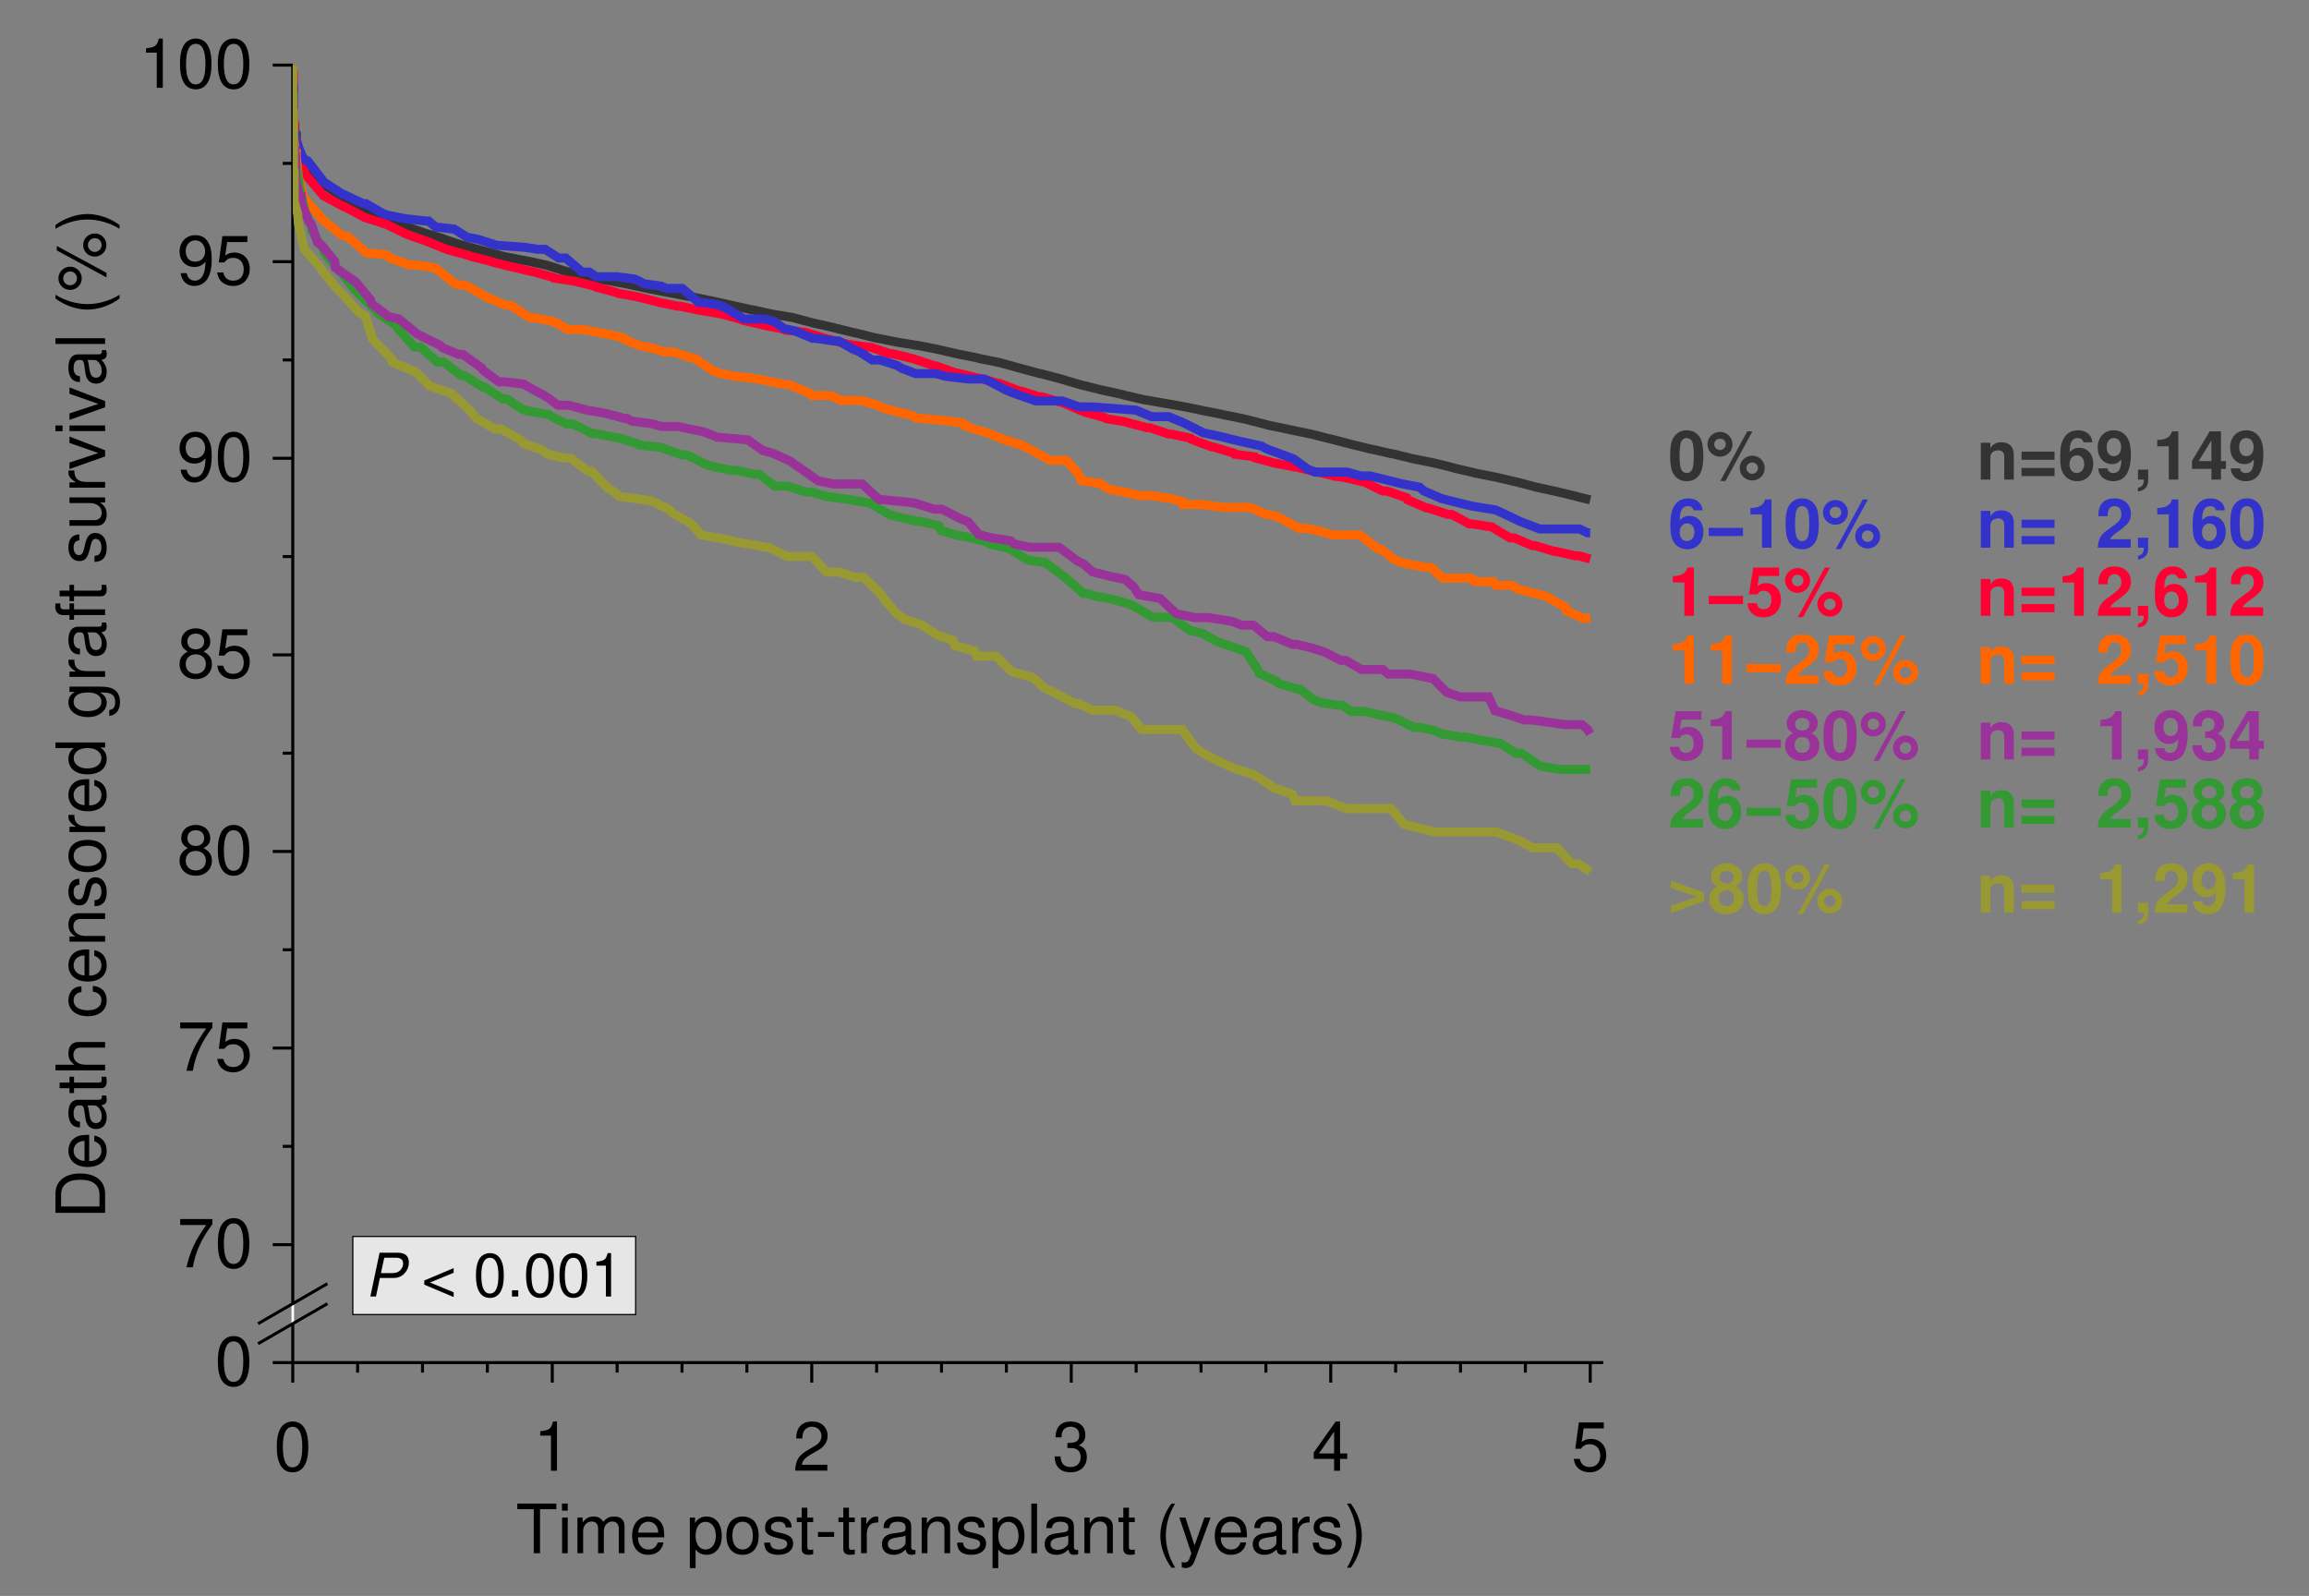 <?xml version="1.0" encoding="UTF-8"?>
<svg xmlns="http://www.w3.org/2000/svg" xmlns:xlink="http://www.w3.org/1999/xlink" width="340pt" height="235pt" viewBox="0 0 340 235" version="1.2">
<rect x="0" y="0" width="340" height="235" fill="#808080" stroke="none"/>
<defs>
<g>
<symbol overflow="visible" id="glyph0-0">
<path style="stroke:none;" d=""/>
</symbol>
<symbol overflow="visible" id="glyph0-1">
<path style="stroke:none;" d="M 2.766 -7.25 C 2.094 -7.25 1.5 -6.953 1.125 -6.453 C 0.656 -5.812 0.438 -4.859 0.438 -3.516 C 0.438 -1.062 1.234 0.234 2.766 0.234 C 4.266 0.234 5.078 -1.062 5.078 -3.453 C 5.078 -4.859 4.859 -5.797 4.391 -6.453 C 4.016 -6.969 3.438 -7.25 2.766 -7.25 Z M 2.766 -6.469 C 3.719 -6.469 4.188 -5.5 4.188 -3.531 C 4.188 -1.469 3.719 -0.5 2.734 -0.5 C 1.812 -0.5 1.328 -1.5 1.328 -3.5 C 1.328 -5.5 1.812 -6.469 2.766 -6.469 Z M 2.766 -6.469 "/>
</symbol>
<symbol overflow="visible" id="glyph0-2">
<path style="stroke:none;" d="M 2.594 -5.172 L 2.594 0 L 3.484 0 L 3.484 -7.25 L 2.906 -7.25 C 2.594 -6.141 2.391 -5.984 1.016 -5.812 L 1.016 -5.172 Z M 2.594 -5.172 "/>
</symbol>
<symbol overflow="visible" id="glyph0-3">
<path style="stroke:none;" d="M 0.531 -1.656 C 0.703 -0.469 1.469 0.234 2.547 0.234 C 3.344 0.234 4.047 -0.156 4.469 -0.797 C 4.906 -1.516 5.109 -2.391 5.109 -3.719 C 5.109 -4.938 4.922 -5.703 4.5 -6.344 C 4.109 -6.938 3.484 -7.25 2.703 -7.25 C 1.359 -7.25 0.375 -6.234 0.375 -4.828 C 0.375 -3.5 1.281 -2.562 2.562 -2.562 C 3.234 -2.562 3.734 -2.797 4.188 -3.344 C 4.188 -1.547 3.625 -0.547 2.609 -0.547 C 1.984 -0.547 1.562 -0.953 1.422 -1.656 Z M 2.703 -6.484 C 3.516 -6.484 4.141 -5.781 4.141 -4.859 C 4.141 -3.969 3.547 -3.344 2.672 -3.344 C 1.812 -3.344 1.281 -3.938 1.281 -4.906 C 1.281 -5.812 1.875 -6.484 2.703 -6.484 Z M 2.703 -6.484 "/>
</symbol>
<symbol overflow="visible" id="glyph0-4">
<path style="stroke:none;" d="M 4.781 -7.109 L 1.109 -7.109 L 0.578 -3.234 L 1.391 -3.234 C 1.797 -3.734 2.141 -3.906 2.703 -3.906 C 3.656 -3.906 4.25 -3.25 4.25 -2.203 C 4.25 -1.172 3.656 -0.547 2.688 -0.547 C 1.922 -0.547 1.438 -0.938 1.234 -1.75 L 0.344 -1.75 C 0.469 -1.156 0.578 -0.875 0.781 -0.625 C 1.188 -0.078 1.906 0.234 2.703 0.234 C 4.141 0.234 5.141 -0.812 5.141 -2.312 C 5.141 -3.719 4.219 -4.688 2.844 -4.688 C 2.344 -4.688 1.953 -4.547 1.531 -4.25 L 1.812 -6.234 L 4.781 -6.234 Z M 4.781 -7.109 "/>
</symbol>
<symbol overflow="visible" id="glyph0-5">
<path style="stroke:none;" d="M 3.922 -3.828 C 4.672 -4.266 4.891 -4.641 4.891 -5.312 C 4.891 -6.453 4.016 -7.25 2.766 -7.25 C 1.5 -7.25 0.625 -6.453 0.625 -5.328 C 0.625 -4.641 0.859 -4.281 1.578 -3.828 C 0.766 -3.406 0.375 -2.812 0.375 -2.016 C 0.375 -0.688 1.344 0.234 2.766 0.234 C 4.156 0.234 5.141 -0.688 5.141 -2.016 C 5.141 -2.812 4.75 -3.406 3.922 -3.828 Z M 2.766 -6.469 C 3.516 -6.469 4 -6.016 4 -5.297 C 4 -4.609 3.5 -4.156 2.766 -4.156 C 2 -4.156 1.531 -4.609 1.531 -5.312 C 1.531 -6.016 2 -6.469 2.766 -6.469 Z M 2.766 -3.422 C 3.641 -3.422 4.25 -2.844 4.25 -2 C 4.25 -1.125 3.656 -0.547 2.734 -0.547 C 1.875 -0.547 1.281 -1.141 1.281 -1.984 C 1.281 -2.844 1.859 -3.422 2.766 -3.422 Z M 2.766 -3.422 "/>
</symbol>
<symbol overflow="visible" id="glyph0-6">
<path style="stroke:none;" d="M 5.219 -7.109 L 0.469 -7.109 L 0.469 -6.234 L 4.297 -6.234 C 2.609 -3.828 1.922 -2.344 1.391 0 L 2.328 0 C 2.719 -2.281 3.609 -4.234 5.219 -6.375 Z M 5.219 -7.109 "/>
</symbol>
<symbol overflow="visible" id="glyph0-7">
<path style="stroke:none;" d="M 5.078 -0.875 L 1.328 -0.875 C 1.422 -1.469 1.75 -1.859 2.625 -2.391 L 3.625 -2.953 C 4.609 -3.5 5.125 -4.25 5.125 -5.141 C 5.125 -5.734 4.891 -6.297 4.469 -6.688 C 4.047 -7.078 3.516 -7.25 2.844 -7.25 C 1.953 -7.25 1.281 -6.938 0.875 -6.312 C 0.625 -5.922 0.516 -5.484 0.5 -4.75 L 1.391 -4.75 C 1.422 -5.234 1.469 -5.531 1.594 -5.766 C 1.828 -6.203 2.281 -6.484 2.812 -6.484 C 3.625 -6.484 4.219 -5.891 4.219 -5.109 C 4.219 -4.531 3.891 -4.031 3.266 -3.672 L 2.344 -3.125 C 0.859 -2.281 0.422 -1.594 0.344 -0.016 L 5.078 -0.016 Z M 5.078 -0.875 "/>
</symbol>
<symbol overflow="visible" id="glyph0-8">
<path style="stroke:none;" d="M 2.219 -3.344 L 2.703 -3.344 C 3.656 -3.344 4.172 -2.891 4.172 -2.016 C 4.172 -1.109 3.625 -0.547 2.703 -0.547 C 1.734 -0.547 1.266 -1.047 1.203 -2.109 L 0.328 -2.109 C 0.359 -1.531 0.469 -1.141 0.625 -0.828 C 1 -0.125 1.688 0.234 2.672 0.234 C 4.141 0.234 5.078 -0.656 5.078 -2.031 C 5.078 -2.953 4.719 -3.453 3.875 -3.75 C 4.531 -4.016 4.859 -4.531 4.859 -5.25 C 4.859 -6.5 4.047 -7.25 2.703 -7.25 C 1.266 -7.25 0.5 -6.453 0.469 -4.922 L 1.359 -4.922 C 1.359 -5.359 1.406 -5.609 1.516 -5.828 C 1.719 -6.234 2.156 -6.484 2.703 -6.484 C 3.484 -6.484 3.969 -6.016 3.969 -5.219 C 3.969 -4.719 3.781 -4.406 3.391 -4.234 C 3.156 -4.141 2.828 -4.094 2.219 -4.078 Z M 2.219 -3.344 "/>
</symbol>
<symbol overflow="visible" id="glyph0-9">
<path style="stroke:none;" d="M 3.281 -1.75 L 3.281 0 L 4.156 0 L 4.156 -1.75 L 5.219 -1.75 L 5.219 -2.547 L 4.156 -2.547 L 4.156 -7.25 L 3.516 -7.25 L 0.281 -2.688 L 0.281 -1.75 Z M 3.281 -2.547 L 1.047 -2.547 L 3.281 -5.75 Z M 3.281 -2.547 "/>
</symbol>
<symbol overflow="visible" id="glyph0-10">
<path style="stroke:none;" d="M 3.547 -6.484 L 5.953 -6.484 L 5.953 -7.312 L 0.203 -7.312 L 0.203 -6.484 L 2.625 -6.484 L 2.625 0 L 3.547 0 Z M 3.547 -6.484 "/>
</symbol>
<symbol overflow="visible" id="glyph0-11">
<path style="stroke:none;" d="M 1.5 -5.25 L 0.672 -5.25 L 0.672 0 L 1.5 0 Z M 1.5 -7.312 L 0.656 -7.312 L 0.656 -6.266 L 1.5 -6.266 Z M 1.5 -7.312 "/>
</symbol>
<symbol overflow="visible" id="glyph0-12">
<path style="stroke:none;" d="M 0.703 -5.25 L 0.703 0 L 1.547 0 L 1.547 -3.297 C 1.547 -4.062 2.094 -4.672 2.781 -4.672 C 3.406 -4.672 3.75 -4.297 3.75 -3.625 L 3.75 0 L 4.594 0 L 4.594 -3.297 C 4.594 -4.062 5.141 -4.672 5.828 -4.672 C 6.438 -4.672 6.797 -4.281 6.797 -3.625 L 6.797 0 L 7.641 0 L 7.641 -3.938 C 7.641 -4.891 7.109 -5.406 6.125 -5.406 C 5.422 -5.406 5 -5.203 4.5 -4.609 C 4.188 -5.172 3.766 -5.406 3.094 -5.406 C 2.391 -5.406 1.922 -5.141 1.469 -4.516 L 1.469 -5.25 Z M 0.703 -5.25 "/>
</symbol>
<symbol overflow="visible" id="glyph0-13">
<path style="stroke:none;" d="M 5.141 -2.344 C 5.141 -3.156 5.078 -3.625 4.938 -4.016 C 4.594 -4.891 3.797 -5.406 2.812 -5.406 C 1.344 -5.406 0.406 -4.297 0.406 -2.562 C 0.406 -0.828 1.297 0.234 2.781 0.234 C 4 0.234 4.828 -0.453 5.031 -1.594 L 4.188 -1.594 C 3.969 -0.906 3.484 -0.547 2.812 -0.547 C 2.281 -0.547 1.828 -0.781 1.562 -1.219 C 1.359 -1.531 1.281 -1.828 1.281 -2.344 Z M 1.297 -3.031 C 1.359 -4 1.953 -4.641 2.797 -4.641 C 3.656 -4.641 4.25 -3.969 4.25 -3.031 Z M 1.297 -3.031 "/>
</symbol>
<symbol overflow="visible" id="glyph0-14">
<path style="stroke:none;" d=""/>
</symbol>
<symbol overflow="visible" id="glyph0-15">
<path style="stroke:none;" d="M 0.547 2.188 L 1.391 2.188 L 1.391 -0.547 C 1.828 -0.016 2.312 0.234 3 0.234 C 4.359 0.234 5.25 -0.859 5.25 -2.531 C 5.25 -4.297 4.391 -5.406 2.984 -5.406 C 2.281 -5.406 1.703 -5.078 1.312 -4.469 L 1.312 -5.25 L 0.547 -5.25 Z M 2.844 -4.625 C 3.766 -4.625 4.375 -3.812 4.375 -2.562 C 4.375 -1.359 3.766 -0.547 2.844 -0.547 C 1.953 -0.547 1.391 -1.359 1.391 -2.594 C 1.391 -3.828 1.953 -4.625 2.844 -4.625 Z M 2.844 -4.625 "/>
</symbol>
<symbol overflow="visible" id="glyph0-16">
<path style="stroke:none;" d="M 2.734 -5.406 C 1.25 -5.406 0.359 -4.359 0.359 -2.594 C 0.359 -0.812 1.25 0.234 2.734 0.234 C 4.219 0.234 5.109 -0.828 5.109 -2.547 C 5.109 -4.375 4.25 -5.406 2.734 -5.406 Z M 2.734 -4.641 C 3.688 -4.641 4.25 -3.859 4.25 -2.562 C 4.25 -1.312 3.656 -0.547 2.734 -0.547 C 1.812 -0.547 1.234 -1.312 1.234 -2.594 C 1.234 -3.859 1.812 -4.641 2.734 -4.641 Z M 2.734 -4.641 "/>
</symbol>
<symbol overflow="visible" id="glyph0-17">
<path style="stroke:none;" d="M 4.391 -3.797 C 4.391 -4.828 3.703 -5.406 2.484 -5.406 C 1.266 -5.406 0.469 -4.781 0.469 -3.797 C 0.469 -2.984 0.891 -2.594 2.141 -2.281 L 2.922 -2.094 C 3.5 -1.953 3.734 -1.75 3.734 -1.375 C 3.734 -0.875 3.234 -0.547 2.5 -0.547 C 2.062 -0.547 1.672 -0.672 1.469 -0.891 C 1.328 -1.047 1.281 -1.188 1.219 -1.562 L 0.344 -1.562 C 0.375 -0.344 1.062 0.234 2.438 0.234 C 3.766 0.234 4.609 -0.422 4.609 -1.438 C 4.609 -2.219 4.156 -2.641 3.125 -2.906 L 2.312 -3.094 C 1.641 -3.25 1.344 -3.469 1.344 -3.844 C 1.344 -4.328 1.781 -4.641 2.453 -4.641 C 3.125 -4.641 3.484 -4.344 3.516 -3.797 Z M 4.391 -3.797 "/>
</symbol>
<symbol overflow="visible" id="glyph0-18">
<path style="stroke:none;" d="M 2.547 -5.25 L 1.688 -5.25 L 1.688 -6.703 L 0.859 -6.703 L 0.859 -5.25 L 0.141 -5.25 L 0.141 -4.578 L 0.859 -4.578 L 0.859 -0.609 C 0.859 -0.062 1.219 0.234 1.859 0.234 C 2.094 0.234 2.266 0.203 2.547 0.156 L 2.547 -0.547 C 2.422 -0.516 2.312 -0.5 2.141 -0.5 C 1.781 -0.5 1.688 -0.609 1.688 -0.969 L 1.688 -4.578 L 2.547 -4.578 Z M 2.547 -5.25 "/>
</symbol>
<symbol overflow="visible" id="glyph0-19">
<path style="stroke:none;" d="M 2.844 -3.125 L 0.469 -3.125 L 0.469 -2.406 L 2.844 -2.406 Z M 2.844 -3.125 "/>
</symbol>
<symbol overflow="visible" id="glyph0-20">
<path style="stroke:none;" d="M 0.688 -5.25 L 0.688 0 L 1.531 0 L 1.531 -2.734 C 1.547 -4 2.062 -4.547 3.219 -4.531 L 3.219 -5.375 C 3.078 -5.391 3 -5.406 2.906 -5.406 C 2.359 -5.406 1.953 -5.078 1.469 -4.297 L 1.469 -5.25 Z M 0.688 -5.25 "/>
</symbol>
<symbol overflow="visible" id="glyph0-21">
<path style="stroke:none;" d="M 5.359 -0.484 C 5.281 -0.469 5.234 -0.469 5.188 -0.469 C 4.891 -0.469 4.734 -0.625 4.734 -0.875 L 4.734 -3.969 C 4.734 -4.906 4.047 -5.406 2.766 -5.406 C 1.984 -5.406 1.375 -5.188 1.016 -4.797 C 0.766 -4.531 0.672 -4.219 0.656 -3.703 L 1.5 -3.703 C 1.562 -4.344 1.953 -4.641 2.734 -4.641 C 3.484 -4.641 3.906 -4.359 3.906 -3.859 L 3.906 -3.625 C 3.891 -3.266 3.719 -3.141 3.031 -3.047 C 1.844 -2.906 1.672 -2.859 1.344 -2.734 C 0.734 -2.469 0.422 -2 0.422 -1.328 C 0.422 -0.375 1.078 0.234 2.141 0.234 C 2.812 0.234 3.344 0 3.938 -0.547 C 4 0 4.25 0.234 4.797 0.234 C 4.969 0.234 5.078 0.203 5.359 0.141 Z M 3.906 -1.656 C 3.906 -1.375 3.828 -1.203 3.578 -0.969 C 3.234 -0.656 2.812 -0.5 2.328 -0.5 C 1.672 -0.5 1.297 -0.812 1.297 -1.344 C 1.297 -1.891 1.656 -2.172 2.562 -2.312 C 3.453 -2.422 3.625 -2.469 3.906 -2.594 Z M 3.906 -1.656 "/>
</symbol>
<symbol overflow="visible" id="glyph0-22">
<path style="stroke:none;" d="M 0.703 -5.25 L 0.703 0 L 1.547 0 L 1.547 -2.906 C 1.547 -3.969 2.109 -4.672 2.969 -4.672 C 3.625 -4.672 4.047 -4.266 4.047 -3.641 L 4.047 0 L 4.891 0 L 4.891 -3.969 C 4.891 -4.844 4.234 -5.406 3.219 -5.406 C 2.438 -5.406 1.938 -5.109 1.469 -4.375 L 1.469 -5.25 Z M 0.703 -5.25 "/>
</symbol>
<symbol overflow="visible" id="glyph0-23">
<path style="stroke:none;" d="M 1.531 -7.312 L 0.688 -7.312 L 0.688 0 L 1.531 0 Z M 1.531 -7.312 "/>
</symbol>
<symbol overflow="visible" id="glyph0-24">
<path style="stroke:none;" d="M 2.375 -7.312 C 1.359 -6 0.734 -4.172 0.734 -2.594 C 0.734 -1.016 1.359 0.812 2.375 2.125 L 2.922 2.125 C 2.031 0.688 1.547 -1 1.547 -2.594 C 1.547 -4.188 2.031 -5.891 2.922 -7.312 Z M 2.375 -7.312 "/>
</symbol>
<symbol overflow="visible" id="glyph0-25">
<path style="stroke:none;" d="M 3.891 -5.25 L 2.438 -1.156 L 1.094 -5.25 L 0.203 -5.25 L 1.969 0.016 L 1.656 0.859 C 1.516 1.219 1.328 1.359 0.984 1.359 C 0.844 1.359 0.719 1.344 0.547 1.297 L 0.547 2.062 C 0.719 2.141 0.875 2.188 1.109 2.188 C 1.375 2.188 1.672 2.094 1.891 1.938 C 2.141 1.75 2.297 1.531 2.453 1.109 L 4.797 -5.25 Z M 3.891 -5.25 "/>
</symbol>
<symbol overflow="visible" id="glyph0-26">
<path style="stroke:none;" d="M 0.938 2.125 C 1.938 0.812 2.562 -1.016 2.562 -2.594 C 2.562 -4.172 1.938 -6 0.938 -7.312 L 0.375 -7.312 C 1.266 -5.875 1.75 -4.188 1.75 -2.594 C 1.75 -1 1.266 0.703 0.375 2.125 Z M 0.938 2.125 "/>
</symbol>
<symbol overflow="visible" id="glyph1-0">
<path style="stroke:none;" d=""/>
</symbol>
<symbol overflow="visible" id="glyph1-1">
<path style="stroke:none;" d="M 0 -0.891 L 0 -3.719 C 0 -5.562 -1.391 -6.688 -3.656 -6.688 C -5.922 -6.688 -7.312 -5.562 -7.312 -3.719 L -7.312 -0.891 Z M -0.828 -1.828 L -6.484 -1.828 L -6.484 -3.547 C -6.484 -5 -5.516 -5.766 -3.656 -5.766 C -1.797 -5.766 -0.828 -5 -0.828 -3.547 Z M -0.828 -1.828 "/>
</symbol>
<symbol overflow="visible" id="glyph1-2">
<path style="stroke:none;" d="M -2.344 -5.141 C -3.156 -5.141 -3.625 -5.078 -4.016 -4.938 C -4.891 -4.594 -5.406 -3.797 -5.406 -2.812 C -5.406 -1.344 -4.297 -0.406 -2.562 -0.406 C -0.828 -0.406 0.234 -1.297 0.234 -2.781 C 0.234 -4 -0.453 -4.828 -1.594 -5.031 L -1.594 -4.188 C -0.906 -3.969 -0.547 -3.484 -0.547 -2.812 C -0.547 -2.281 -0.781 -1.828 -1.219 -1.562 C -1.531 -1.359 -1.828 -1.281 -2.344 -1.281 Z M -3.031 -1.297 C -4 -1.359 -4.641 -1.953 -4.641 -2.797 C -4.641 -3.656 -3.969 -4.25 -3.031 -4.25 Z M -3.031 -1.297 "/>
</symbol>
<symbol overflow="visible" id="glyph1-3">
<path style="stroke:none;" d="M -0.484 -5.359 C -0.469 -5.281 -0.469 -5.234 -0.469 -5.188 C -0.469 -4.891 -0.625 -4.734 -0.875 -4.734 L -3.969 -4.734 C -4.906 -4.734 -5.406 -4.047 -5.406 -2.766 C -5.406 -1.984 -5.188 -1.375 -4.797 -1.016 C -4.531 -0.766 -4.219 -0.672 -3.703 -0.656 L -3.703 -1.5 C -4.344 -1.562 -4.641 -1.953 -4.641 -2.734 C -4.641 -3.484 -4.359 -3.906 -3.859 -3.906 L -3.625 -3.906 C -3.266 -3.891 -3.141 -3.719 -3.047 -3.031 C -2.906 -1.844 -2.859 -1.672 -2.734 -1.344 C -2.469 -0.734 -2 -0.422 -1.328 -0.422 C -0.375 -0.422 0.234 -1.078 0.234 -2.141 C 0.234 -2.812 0 -3.344 -0.547 -3.938 C 0 -4 0.234 -4.25 0.234 -4.797 C 0.234 -4.969 0.203 -5.078 0.141 -5.359 Z M -1.656 -3.906 C -1.375 -3.906 -1.203 -3.828 -0.969 -3.578 C -0.656 -3.234 -0.5 -2.812 -0.5 -2.328 C -0.5 -1.672 -0.812 -1.297 -1.344 -1.297 C -1.891 -1.297 -2.172 -1.656 -2.312 -2.562 C -2.422 -3.453 -2.469 -3.625 -2.594 -3.906 Z M -1.656 -3.906 "/>
</symbol>
<symbol overflow="visible" id="glyph1-4">
<path style="stroke:none;" d="M -5.25 -2.547 L -5.25 -1.688 L -6.703 -1.688 L -6.703 -0.859 L -5.25 -0.859 L -5.25 -0.141 L -4.578 -0.141 L -4.578 -0.859 L -0.609 -0.859 C -0.062 -0.859 0.234 -1.219 0.234 -1.859 C 0.234 -2.094 0.203 -2.266 0.156 -2.547 L -0.547 -2.547 C -0.516 -2.422 -0.5 -2.312 -0.5 -2.141 C -0.5 -1.781 -0.609 -1.688 -0.969 -1.688 L -4.578 -1.688 L -4.578 -2.547 Z M -5.25 -2.547 "/>
</symbol>
<symbol overflow="visible" id="glyph1-5">
<path style="stroke:none;" d="M -7.312 -0.703 L 0 -0.703 L 0 -1.531 L -2.906 -1.531 C -3.969 -1.531 -4.672 -2.094 -4.672 -2.953 C -4.672 -3.234 -4.594 -3.5 -4.438 -3.703 C -4.266 -3.938 -4.016 -4.047 -3.641 -4.047 L 0 -4.047 L 0 -4.875 L -3.969 -4.875 C -4.859 -4.875 -5.406 -4.25 -5.406 -3.219 C -5.406 -2.484 -5.172 -2.031 -4.531 -1.531 L -7.312 -1.531 Z M -7.312 -0.703 "/>
</symbol>
<symbol overflow="visible" id="glyph1-6">
<path style="stroke:none;" d=""/>
</symbol>
<symbol overflow="visible" id="glyph1-7">
<path style="stroke:none;" d="M -3.484 -4.719 C -4 -4.688 -4.328 -4.578 -4.625 -4.375 C -5.109 -4.016 -5.406 -3.375 -5.406 -2.641 C -5.406 -1.219 -4.281 -0.312 -2.531 -0.312 C -0.844 -0.312 0.234 -1.219 0.234 -2.641 C 0.234 -3.891 -0.516 -4.688 -1.812 -4.781 L -1.812 -3.938 C -0.969 -3.797 -0.547 -3.375 -0.547 -2.656 C -0.547 -1.734 -1.297 -1.188 -2.531 -1.188 C -3.859 -1.188 -4.641 -1.719 -4.641 -2.641 C -4.641 -3.344 -4.219 -3.781 -3.484 -3.875 Z M -3.484 -4.719 "/>
</symbol>
<symbol overflow="visible" id="glyph1-8">
<path style="stroke:none;" d="M -5.25 -0.703 L 0 -0.703 L 0 -1.547 L -2.906 -1.547 C -3.969 -1.547 -4.672 -2.109 -4.672 -2.969 C -4.672 -3.625 -4.266 -4.047 -3.641 -4.047 L 0 -4.047 L 0 -4.891 L -3.969 -4.891 C -4.844 -4.891 -5.406 -4.234 -5.406 -3.219 C -5.406 -2.438 -5.109 -1.938 -4.375 -1.469 L -5.25 -1.469 Z M -5.25 -0.703 "/>
</symbol>
<symbol overflow="visible" id="glyph1-9">
<path style="stroke:none;" d="M -3.797 -4.391 C -4.828 -4.391 -5.406 -3.703 -5.406 -2.484 C -5.406 -1.266 -4.781 -0.469 -3.797 -0.469 C -2.984 -0.469 -2.594 -0.891 -2.281 -2.141 L -2.094 -2.922 C -1.953 -3.5 -1.75 -3.734 -1.375 -3.734 C -0.875 -3.734 -0.547 -3.234 -0.547 -2.5 C -0.547 -2.062 -0.672 -1.672 -0.891 -1.469 C -1.047 -1.328 -1.188 -1.281 -1.562 -1.219 L -1.562 -0.344 C -0.344 -0.375 0.234 -1.062 0.234 -2.438 C 0.234 -3.766 -0.422 -4.609 -1.438 -4.609 C -2.219 -4.609 -2.641 -4.156 -2.906 -3.125 L -3.094 -2.312 C -3.25 -1.641 -3.469 -1.344 -3.844 -1.344 C -4.328 -1.344 -4.641 -1.781 -4.641 -2.453 C -4.641 -3.125 -4.344 -3.484 -3.797 -3.516 Z M -3.797 -4.391 "/>
</symbol>
<symbol overflow="visible" id="glyph1-10">
<path style="stroke:none;" d="M -5.406 -2.734 C -5.406 -1.25 -4.359 -0.359 -2.594 -0.359 C -0.812 -0.359 0.234 -1.25 0.234 -2.734 C 0.234 -4.219 -0.828 -5.109 -2.547 -5.109 C -4.375 -5.109 -5.406 -4.25 -5.406 -2.734 Z M -4.641 -2.734 C -4.641 -3.688 -3.859 -4.25 -2.562 -4.25 C -1.312 -4.25 -0.547 -3.656 -0.547 -2.734 C -0.547 -1.812 -1.312 -1.234 -2.594 -1.234 C -3.859 -1.234 -4.641 -1.812 -4.641 -2.734 Z M -4.641 -2.734 "/>
</symbol>
<symbol overflow="visible" id="glyph1-11">
<path style="stroke:none;" d="M -5.25 -0.688 L 0 -0.688 L 0 -1.531 L -2.734 -1.531 C -4 -1.547 -4.547 -2.062 -4.531 -3.219 L -5.375 -3.219 C -5.391 -3.078 -5.406 -3 -5.406 -2.906 C -5.406 -2.359 -5.078 -1.953 -4.297 -1.469 L -5.25 -1.469 Z M -5.25 -0.688 "/>
</symbol>
<symbol overflow="visible" id="glyph1-12">
<path style="stroke:none;" d="M -7.312 -4.969 L -7.312 -4.141 L -4.594 -4.141 C -5.125 -3.781 -5.406 -3.219 -5.406 -2.516 C -5.406 -1.156 -4.312 -0.266 -2.641 -0.266 C -0.859 -0.266 0.234 -1.125 0.234 -2.547 C 0.234 -3.266 -0.047 -3.766 -0.688 -4.219 L 0 -4.219 L 0 -4.969 Z M -4.625 -2.656 C -4.625 -3.562 -3.828 -4.141 -2.562 -4.141 C -1.359 -4.141 -0.547 -3.547 -0.547 -2.672 C -0.547 -1.75 -1.359 -1.141 -2.594 -1.141 C -3.812 -1.141 -4.625 -1.75 -4.625 -2.656 Z M -4.625 -2.656 "/>
</symbol>
<symbol overflow="visible" id="glyph1-13">
<path style="stroke:none;" d="M -5.25 -4.047 L -4.5 -4.047 C -5.125 -3.625 -5.406 -3.172 -5.406 -2.5 C -5.406 -1.234 -4.219 -0.344 -2.531 -0.344 C -1.656 -0.344 -1.016 -0.562 -0.484 -1.016 C -0.016 -1.406 0.234 -1.906 0.234 -2.453 C 0.234 -3.078 -0.047 -3.531 -0.719 -3.969 L -0.438 -3.969 C 0.969 -3.969 1.484 -3.578 1.484 -2.531 C 1.484 -1.828 1.203 -1.453 0.609 -1.375 L 0.609 -0.516 C 1.578 -0.609 2.188 -1.375 2.188 -2.516 C 2.188 -3.297 1.938 -3.938 1.516 -4.266 C 1.016 -4.672 0.375 -4.828 -0.859 -4.828 L -5.25 -4.828 Z M -4.641 -2.594 C -4.641 -3.469 -3.891 -3.969 -2.562 -3.969 C -1.281 -3.969 -0.547 -3.453 -0.547 -2.594 C -0.547 -1.719 -1.297 -1.219 -2.594 -1.219 C -3.875 -1.219 -4.641 -1.719 -4.641 -2.594 Z M -4.641 -2.594 "/>
</symbol>
<symbol overflow="visible" id="glyph1-14">
<path style="stroke:none;" d="M -5.25 -2.594 L -5.25 -1.719 L -6.078 -1.719 C -6.438 -1.719 -6.609 -1.906 -6.609 -2.297 C -6.609 -2.375 -6.609 -2.391 -6.594 -2.594 L -7.297 -2.594 C -7.328 -2.391 -7.344 -2.281 -7.344 -2.109 C -7.344 -1.344 -6.906 -0.875 -6.156 -0.875 L -5.25 -0.875 L -5.25 -0.188 L -4.578 -0.188 L -4.578 -0.875 L 0 -0.875 L 0 -1.719 L -4.578 -1.719 L -4.578 -2.594 Z M -5.25 -2.594 "/>
</symbol>
<symbol overflow="visible" id="glyph1-15">
<path style="stroke:none;" d="M 0 -4.828 L -5.25 -4.828 L -5.25 -4 L -2.281 -4 C -1.203 -4 -0.5 -3.438 -0.5 -2.562 C -0.5 -1.906 -0.906 -1.484 -1.531 -1.484 L -5.25 -1.484 L -5.25 -0.656 L -1.203 -0.656 C -0.328 -0.656 0.234 -1.297 0.234 -2.328 C 0.234 -3.094 -0.047 -3.594 -0.734 -4.078 L 0 -4.078 Z M 0 -4.828 "/>
</symbol>
<symbol overflow="visible" id="glyph1-16">
<path style="stroke:none;" d="M 0 -2.859 L -5.25 -4.875 L -5.25 -3.938 L -1 -2.453 L -5.25 -1.047 L -5.25 -0.094 L 0 -1.953 Z M 0 -2.859 "/>
</symbol>
<symbol overflow="visible" id="glyph1-17">
<path style="stroke:none;" d="M -5.25 -1.5 L -5.25 -0.672 L 0 -0.672 L 0 -1.5 Z M -7.312 -1.5 L -7.312 -0.656 L -6.266 -0.656 L -6.266 -1.5 Z M -7.312 -1.5 "/>
</symbol>
<symbol overflow="visible" id="glyph1-18">
<path style="stroke:none;" d="M -7.312 -1.531 L -7.312 -0.688 L 0 -0.688 L 0 -1.531 Z M -7.312 -1.531 "/>
</symbol>
<symbol overflow="visible" id="glyph1-19">
<path style="stroke:none;" d="M -7.312 -2.375 C -6 -1.359 -4.172 -0.734 -2.594 -0.734 C -1.016 -0.734 0.812 -1.359 2.125 -2.375 L 2.125 -2.922 C 0.688 -2.031 -1 -1.547 -2.594 -1.547 C -4.188 -1.547 -5.891 -2.031 -7.312 -2.922 Z M -7.312 -2.375 "/>
</symbol>
<symbol overflow="visible" id="glyph1-20">
<path style="stroke:none;" d="M -6.875 -2 C -6.875 -1.047 -6.094 -0.297 -5.156 -0.297 C -4.219 -0.297 -3.438 -1.047 -3.438 -2 C -3.438 -2.938 -4.219 -3.719 -5.141 -3.719 C -6.109 -3.719 -6.875 -2.953 -6.875 -2 Z M -6.172 -2 C -6.172 -2.562 -5.719 -3.016 -5.141 -3.016 C -4.594 -3.016 -4.141 -2.562 -4.141 -2 C -4.141 -1.438 -4.594 -0.984 -5.156 -0.984 C -5.719 -0.984 -6.172 -1.438 -6.172 -2 Z M -7.109 -6.109 L 0.203 -2.141 L 0.203 -2.812 L -7.109 -6.766 Z M -3.234 -6.906 C -3.234 -5.953 -2.469 -5.203 -1.531 -5.203 C -0.578 -5.203 0.188 -5.953 0.188 -6.906 C 0.188 -7.844 -0.578 -8.609 -1.5 -8.609 C -2.469 -8.609 -3.234 -7.859 -3.234 -6.906 Z M -2.531 -6.906 C -2.531 -7.469 -2.078 -7.922 -1.5 -7.922 C -0.969 -7.922 -0.516 -7.469 -0.516 -6.906 C -0.516 -6.344 -0.969 -5.891 -1.531 -5.891 C -2.078 -5.891 -2.531 -6.344 -2.531 -6.906 Z M -2.531 -6.906 "/>
</symbol>
<symbol overflow="visible" id="glyph1-21">
<path style="stroke:none;" d="M 2.125 -0.938 C 0.812 -1.938 -1.016 -2.562 -2.594 -2.562 C -4.172 -2.562 -6 -1.938 -7.312 -0.938 L -7.312 -0.375 C -5.875 -1.266 -4.188 -1.75 -2.594 -1.75 C -1 -1.75 0.703 -1.266 2.125 -0.375 Z M 2.125 -0.938 "/>
</symbol>
<symbol overflow="visible" id="glyph2-0">
<path style="stroke:none;" d=""/>
</symbol>
<symbol overflow="visible" id="glyph2-1">
<path style="stroke:none;" d="M 5.078 -5.5 C 5.016 -5.953 4.922 -6.188 4.75 -6.453 C 4.375 -6.969 3.719 -7.266 2.953 -7.266 C 2.062 -7.266 1.344 -6.875 0.906 -6.156 C 0.484 -5.469 0.328 -4.672 0.328 -3.375 C 0.328 -2.156 0.469 -1.391 0.828 -0.828 C 1.25 -0.156 1.984 0.234 2.828 0.234 C 4.25 0.234 5.203 -0.828 5.203 -2.375 C 5.203 -3.734 4.359 -4.688 3.141 -4.688 C 2.562 -4.688 2.172 -4.516 1.719 -4.047 L 1.734 -4.203 C 1.75 -4.859 1.781 -5.078 1.891 -5.344 C 2.078 -5.875 2.422 -6.125 2.906 -6.125 C 3.359 -6.125 3.594 -5.953 3.781 -5.5 Z M 2.781 -3.578 C 3.453 -3.578 3.875 -3.062 3.875 -2.281 C 3.875 -1.531 3.406 -0.969 2.781 -0.969 C 2.141 -0.969 1.703 -1.5 1.703 -2.25 C 1.703 -3.031 2.141 -3.578 2.781 -3.578 Z M 2.781 -3.578 "/>
</symbol>
<symbol overflow="visible" id="glyph2-2">
<path style="stroke:none;" d="M 0.375 -1.656 C 0.406 -0.562 1.328 0.234 2.562 0.234 C 3.469 0.234 4.156 -0.141 4.578 -0.859 C 4.953 -1.5 5.172 -2.562 5.172 -3.719 C 5.172 -4.75 5.016 -5.562 4.688 -6.094 C 4.234 -6.859 3.531 -7.266 2.672 -7.266 C 1.25 -7.266 0.281 -6.234 0.281 -4.75 C 0.281 -3.297 1.141 -2.281 2.406 -2.281 C 2.766 -2.281 3.109 -2.391 3.328 -2.547 C 3.453 -2.641 3.547 -2.734 3.766 -2.984 C 3.766 -1.609 3.391 -0.969 2.594 -0.969 C 2.094 -0.969 1.766 -1.234 1.734 -1.656 Z M 2.641 -6.125 C 3.328 -6.125 3.734 -5.594 3.734 -4.75 C 3.734 -3.969 3.312 -3.453 2.656 -3.453 C 2.016 -3.453 1.609 -3.953 1.609 -4.781 C 1.609 -5.594 2 -6.125 2.641 -6.125 Z M 2.641 -6.125 "/>
</symbol>
<symbol overflow="visible" id="glyph2-3">
<path style="stroke:none;" d="M 0.641 -1.469 L 0.641 0 L 1.5 0 C 1.531 0.688 1.25 1.078 0.641 1.188 L 0.641 1.75 C 1.719 1.578 2.188 1.016 2.141 -0.094 L 2.141 -1.469 Z M 0.641 -1.469 "/>
</symbol>
<symbol overflow="visible" id="glyph2-4">
<path style="stroke:none;" d="M 2.391 -4.906 L 2.391 0 L 3.797 0 L 3.797 -7.109 L 2.859 -7.109 C 2.641 -6.266 1.906 -5.844 0.688 -5.844 L 0.688 -4.906 Z M 2.391 -4.906 "/>
</symbol>
<symbol overflow="visible" id="glyph2-5">
<path style="stroke:none;" d="M 5.234 -2.734 L 4.5 -2.734 L 4.5 -7.109 L 2.844 -7.109 L 0.234 -2.766 L 0.234 -1.578 L 3.094 -1.578 L 3.094 0 L 4.5 0 L 4.5 -1.578 L 5.234 -1.578 Z M 3.094 -2.734 L 1.234 -2.734 L 3.094 -5.781 Z M 3.094 -2.734 "/>
</symbol>
<symbol overflow="visible" id="glyph2-6">
<path style="stroke:none;" d=""/>
</symbol>
<symbol overflow="visible" id="glyph2-7">
<path style="stroke:none;" d="M 0.625 -5.422 L 0.625 0 L 2.031 0 L 2.031 -3.25 C 2.031 -3.891 2.484 -4.312 3.172 -4.312 C 3.766 -4.312 4.078 -3.984 4.078 -3.344 L 4.078 0 L 5.484 0 L 5.484 -3.625 C 5.484 -4.828 4.828 -5.5 3.656 -5.5 C 2.922 -5.5 2.438 -5.25 2.031 -4.641 L 2.031 -5.422 Z M 0.625 -5.422 "/>
</symbol>
<symbol overflow="visible" id="glyph2-8">
<path style="stroke:none;" d="M 5.359 -4.125 L 0.5 -4.125 L 0.5 -2.922 L 5.359 -2.922 Z M 5.359 -1.719 L 0.5 -1.719 L 0.5 -0.516 L 5.359 -0.516 Z M 5.359 -1.719 "/>
</symbol>
<symbol overflow="visible" id="glyph2-9">
<path style="stroke:none;" d="M 2.734 -7.266 C 1.969 -7.266 1.328 -6.938 0.891 -6.344 C 0.484 -5.797 0.297 -4.891 0.297 -3.516 C 0.297 -2.25 0.453 -1.359 0.797 -0.828 C 1.219 -0.141 1.906 0.234 2.734 0.234 C 3.516 0.234 4.141 -0.078 4.578 -0.672 C 4.984 -1.219 5.188 -2.141 5.188 -3.469 C 5.188 -4.781 5.031 -5.656 4.688 -6.203 C 4.266 -6.891 3.578 -7.266 2.734 -7.266 Z M 2.734 -6.125 C 3.094 -6.125 3.391 -5.922 3.562 -5.562 C 3.703 -5.25 3.781 -4.484 3.781 -3.5 C 3.781 -2.703 3.719 -1.922 3.594 -1.625 C 3.438 -1.203 3.141 -0.969 2.734 -0.969 C 2.375 -0.969 2.094 -1.156 1.922 -1.531 C 1.781 -1.828 1.688 -2.562 1.688 -3.516 C 1.688 -4.359 1.766 -5.172 1.875 -5.453 C 2.031 -5.891 2.344 -6.125 2.734 -6.125 Z M 2.734 -6.125 "/>
</symbol>
<symbol overflow="visible" id="glyph2-10">
<path style="stroke:none;" d="M 2.062 -7.031 C 1.047 -7.031 0.219 -6.203 0.219 -5.203 C 0.219 -4.203 1.047 -3.375 2.062 -3.375 C 3.078 -3.375 3.906 -4.188 3.906 -5.188 C 3.906 -6.219 3.094 -7.031 2.062 -7.031 Z M 2.062 -6.031 C 2.547 -6.031 2.922 -5.672 2.922 -5.203 C 2.922 -4.734 2.531 -4.359 2.062 -4.359 C 1.594 -4.359 1.219 -4.734 1.219 -5.203 C 1.219 -5.672 1.594 -6.031 2.062 -6.031 Z M 6.078 -7.109 L 2.109 0.203 L 2.875 0.203 L 6.844 -7.109 Z M 6.812 -3.531 C 5.781 -3.531 4.969 -2.703 4.969 -1.703 C 4.969 -0.688 5.781 0.125 6.812 0.125 C 7.828 0.125 8.656 -0.688 8.656 -1.672 C 8.656 -2.719 7.844 -3.531 6.812 -3.531 Z M 6.812 -2.531 C 7.297 -2.531 7.656 -2.172 7.656 -1.688 C 7.656 -1.234 7.266 -0.859 6.812 -0.859 C 6.344 -0.859 5.953 -1.234 5.953 -1.688 C 5.953 -2.156 6.344 -2.531 6.812 -2.531 Z M 6.812 -2.531 "/>
</symbol>
<symbol overflow="visible" id="glyph2-11">
<path style="stroke:none;" d="M 5.141 -1.25 L 2.109 -1.25 C 2.312 -1.641 2.531 -1.844 3.578 -2.594 C 4.812 -3.5 5.172 -4.031 5.172 -5 C 5.172 -6.375 4.219 -7.266 2.734 -7.266 C 1.25 -7.266 0.391 -6.391 0.391 -4.891 L 0.391 -4.641 L 1.75 -4.641 L 1.75 -4.859 C 1.75 -5.656 2.109 -6.125 2.766 -6.125 C 3.375 -6.125 3.766 -5.688 3.766 -4.969 C 3.766 -4.188 3.516 -3.891 1.938 -2.766 C 0.734 -1.953 0.359 -1.328 0.297 0 L 5.141 0 Z M 5.141 -1.25 "/>
</symbol>
<symbol overflow="visible" id="glyph2-12">
<path style="stroke:none;" d="M 5.453 -2.922 L 0.406 -2.922 L 0.406 -1.719 L 5.453 -1.719 Z M 5.453 -2.922 "/>
</symbol>
<symbol overflow="visible" id="glyph2-13">
<path style="stroke:none;" d="M 4.906 -7.109 L 1.109 -7.109 L 0.469 -3.156 L 1.734 -3.156 C 1.891 -3.5 2.203 -3.688 2.641 -3.688 C 3.344 -3.688 3.781 -3.188 3.781 -2.312 C 3.781 -1.484 3.344 -0.969 2.641 -0.969 C 2.031 -0.969 1.688 -1.281 1.656 -1.859 L 0.266 -1.859 C 0.297 -0.609 1.234 0.234 2.625 0.234 C 4.141 0.234 5.188 -0.812 5.188 -2.344 C 5.188 -3.812 4.281 -4.812 2.969 -4.812 C 2.5 -4.812 2.141 -4.688 1.734 -4.375 L 1.969 -5.859 L 4.906 -5.859 Z M 4.906 -7.109 "/>
</symbol>
<symbol overflow="visible" id="glyph2-14">
<path style="stroke:none;" d="M 2.172 -3.188 C 2.719 -3.188 2.75 -3.188 3 -3.109 C 3.469 -2.984 3.766 -2.562 3.766 -2.047 C 3.766 -1.422 3.328 -0.969 2.719 -0.969 C 2.062 -0.969 1.688 -1.359 1.656 -2.094 L 0.297 -2.094 C 0.297 -0.656 1.219 0.234 2.688 0.234 C 4.203 0.234 5.172 -0.656 5.172 -2.047 C 5.172 -2.875 4.812 -3.422 4.016 -3.812 C 4.672 -4.219 4.953 -4.672 4.953 -5.328 C 4.953 -6.516 4.062 -7.266 2.688 -7.266 C 1.656 -7.266 0.859 -6.812 0.547 -6.031 C 0.422 -5.703 0.375 -5.469 0.375 -4.875 L 1.688 -4.875 C 1.688 -5.25 1.719 -5.453 1.797 -5.625 C 1.922 -5.938 2.25 -6.125 2.656 -6.125 C 3.219 -6.125 3.547 -5.781 3.547 -5.203 C 3.547 -4.469 3.125 -4.125 2.297 -4.125 L 2.172 -4.125 Z M 2.172 -3.188 "/>
</symbol>
<symbol overflow="visible" id="glyph2-15">
<path style="stroke:none;" d="M 4.109 -3.875 C 4.344 -4 4.453 -4.078 4.562 -4.172 C 4.859 -4.438 5.031 -4.875 5.031 -5.344 C 5.031 -6.453 4.062 -7.266 2.75 -7.266 C 1.422 -7.266 0.469 -6.453 0.469 -5.328 C 0.469 -4.641 0.75 -4.219 1.391 -3.875 C 0.562 -3.422 0.219 -2.891 0.219 -2.047 C 0.219 -0.703 1.25 0.234 2.75 0.234 C 4.234 0.234 5.266 -0.703 5.266 -2.047 C 5.266 -2.891 4.922 -3.422 4.109 -3.875 Z M 2.766 -6.125 C 3.375 -6.125 3.812 -5.75 3.812 -5.203 C 3.812 -4.656 3.375 -4.266 2.766 -4.266 C 2.125 -4.266 1.688 -4.641 1.688 -5.203 C 1.688 -5.75 2.125 -6.125 2.766 -6.125 Z M 2.734 -3.312 C 3.438 -3.312 3.859 -2.844 3.859 -2.109 C 3.859 -1.422 3.422 -0.969 2.734 -0.969 C 2.062 -0.969 1.625 -1.422 1.625 -2.125 C 1.625 -2.844 2.062 -3.312 2.734 -3.312 Z M 2.734 -3.312 "/>
</symbol>
<symbol overflow="visible" id="glyph2-16">
<path style="stroke:none;" d="M 0.406 0.094 L 5.312 -1.719 L 5.312 -2.922 L 0.406 -4.75 L 0.406 -3.641 L 4.234 -2.328 L 0.406 -1 Z M 0.406 0.094 "/>
</symbol>
<symbol overflow="visible" id="glyph3-0">
<path style="stroke:none;" d=""/>
</symbol>
<symbol overflow="visible" id="glyph3-1">
<path style="stroke:none;" d="M 2.219 -2.734 L 4.234 -2.734 C 4.797 -2.734 5.203 -2.875 5.609 -3.188 C 6.156 -3.641 6.484 -4.312 6.484 -5.016 C 6.484 -5.953 5.938 -6.453 4.844 -6.453 L 2.172 -6.453 L 0.812 0 L 1.641 0 Z M 2.375 -3.453 L 2.859 -5.719 L 4.578 -5.719 C 5.266 -5.719 5.641 -5.422 5.641 -4.859 C 5.641 -4.547 5.531 -4.266 5.328 -4 C 5.031 -3.625 4.656 -3.453 4.078 -3.453 Z M 2.375 -3.453 "/>
</symbol>
<symbol overflow="visible" id="glyph3-2">
<path style="stroke:none;" d=""/>
</symbol>
<symbol overflow="visible" id="glyph4-0">
<path style="stroke:none;" d=""/>
</symbol>
<symbol overflow="visible" id="glyph4-1">
<path style="stroke:none;" d="M 0.391 -1.75 L 4.719 0.078 L 4.719 -0.625 L 1.234 -2.062 L 4.719 -3.5 L 4.719 -4.188 L 0.391 -2.359 Z M 0.391 -1.75 "/>
</symbol>
<symbol overflow="visible" id="glyph4-2">
<path style="stroke:none;" d=""/>
</symbol>
<symbol overflow="visible" id="glyph4-3">
<path style="stroke:none;" d="M 2.438 -6.391 C 1.844 -6.391 1.312 -6.125 0.984 -5.703 C 0.578 -5.125 0.375 -4.281 0.375 -3.094 C 0.375 -0.938 1.094 0.203 2.438 0.203 C 3.766 0.203 4.484 -0.938 4.484 -3.047 C 4.484 -4.281 4.297 -5.109 3.875 -5.703 C 3.547 -6.141 3.031 -6.391 2.438 -6.391 Z M 2.438 -5.703 C 3.266 -5.703 3.688 -4.844 3.688 -3.109 C 3.688 -1.297 3.281 -0.438 2.422 -0.438 C 1.594 -0.438 1.172 -1.328 1.172 -3.094 C 1.172 -4.844 1.594 -5.703 2.438 -5.703 Z M 2.438 -5.703 "/>
</symbol>
<symbol overflow="visible" id="glyph4-4">
<path style="stroke:none;" d="M 1.688 -0.922 L 0.766 -0.922 L 0.766 0 L 1.688 0 Z M 1.688 -0.922 "/>
</symbol>
<symbol overflow="visible" id="glyph4-5">
<path style="stroke:none;" d="M 2.297 -4.547 L 2.297 0 L 3.062 0 L 3.062 -6.391 L 2.562 -6.391 C 2.281 -5.406 2.109 -5.281 0.906 -5.125 L 0.906 -4.547 Z M 2.297 -4.547 "/>
</symbol>
</g>
<clipPath id="clip1">
  <path d="M 43.109 3.793 L 236.074 3.793 L 236.074 93 L 43.109 93 Z M 43.109 3.793 "/>
</clipPath>
<clipPath id="clip2">
  <path d="M 43.109 3.793 L 236.074 3.793 L 236.074 102 L 43.109 102 Z M 43.109 3.793 "/>
</clipPath>
<clipPath id="clip3">
  <path d="M 43.109 3.793 L 236.074 3.793 L 236.074 98 L 43.109 98 Z M 43.109 3.793 "/>
</clipPath>
<clipPath id="clip4">
  <path d="M 43.109 3.793 L 236.074 3.793 L 236.074 110 L 43.109 110 Z M 43.109 3.793 "/>
</clipPath>
<clipPath id="clip5">
  <path d="M 43.109 3.793 L 236.074 3.793 L 236.074 133 L 43.109 133 Z M 43.109 3.793 "/>
</clipPath>
<clipPath id="clip6">
  <path d="M 43.109 3.793 L 236.074 3.793 L 236.074 127 L 43.109 127 Z M 43.109 3.793 "/>
</clipPath>
<clipPath id="clip7">
  <path d="M 43.109 3.793 L 236.074 3.793 L 236.074 148 L 43.109 148 Z M 43.109 3.793 "/>
</clipPath>
</defs>
<g id="surface1">
<path style="fill:none;stroke-width:4.423;stroke-linecap:butt;stroke-linejoin:miter;stroke:rgb(0%,0%,0%);stroke-opacity:1;stroke-miterlimit:10;" d="M 431.094 2254.141 L 431.094 343.594 L 2360.742 343.594 " transform="matrix(0.1,0,0,-0.1,0,235)"/>
<path style="fill:none;stroke-width:4.423;stroke-linecap:butt;stroke-linejoin:miter;stroke:rgb(0%,0%,0%);stroke-opacity:1;stroke-miterlimit:10;" d="M 401.602 343.594 L 431.094 343.594 " transform="matrix(0.1,0,0,-0.1,0,235)"/>
<path style="fill:none;stroke-width:4.423;stroke-linecap:butt;stroke-linejoin:miter;stroke:rgb(100%,100%,100%);stroke-opacity:1;stroke-miterlimit:10;" d="M 431.094 400.898 L 431.094 430.391 " transform="matrix(0.1,0,0,-0.1,0,235)"/>
<path style="fill:none;stroke-width:4.423;stroke-linecap:butt;stroke-linejoin:miter;stroke:rgb(0%,0%,0%);stroke-opacity:1;stroke-miterlimit:10;" d="M 380 371.406 L 482.148 430.391 " transform="matrix(0.1,0,0,-0.1,0,235)"/>
<path style="fill:none;stroke-width:4.423;stroke-linecap:butt;stroke-linejoin:miter;stroke:rgb(0%,0%,0%);stroke-opacity:1;stroke-miterlimit:10;" d="M 380 400.898 L 482.148 459.883 " transform="matrix(0.1,0,0,-0.1,0,235)"/>
<path style="fill:none;stroke-width:4.423;stroke-linecap:butt;stroke-linejoin:miter;stroke:rgb(0%,0%,0%);stroke-opacity:1;stroke-miterlimit:10;" d="M 401.602 2254.141 L 431.094 2254.141 M 401.602 1964.688 L 431.094 1964.688 M 401.602 1675.195 L 431.094 1675.195 M 401.602 1385.703 L 431.094 1385.703 M 401.602 1096.25 L 431.094 1096.25 M 401.602 806.758 L 431.094 806.758 M 401.602 517.266 L 431.094 517.266 M 416.328 2254.141 L 431.094 2254.141 M 416.328 2109.414 L 431.094 2109.414 M 416.328 1964.688 L 431.094 1964.688 M 416.328 1819.961 L 431.094 1819.961 M 416.328 1675.195 L 431.094 1675.195 M 416.328 1530.469 L 431.094 1530.469 M 416.328 1385.703 L 431.094 1385.703 M 416.328 1240.977 L 431.094 1240.977 M 416.328 1096.25 L 431.094 1096.25 M 416.328 951.484 L 431.094 951.484 M 416.328 806.758 L 431.094 806.758 M 416.328 662.031 L 431.094 662.031 M 416.328 517.266 L 431.094 517.266 " transform="matrix(0.1,0,0,-0.1,0,235)"/>
<g style="fill:rgb(0%,0%,0%);fill-opacity:1;">
  <use xlink:href="#glyph0-1" x="31.637" y="203.982"/>
</g>
<g style="fill:rgb(0%,0%,0%);fill-opacity:1;">
  <use xlink:href="#glyph0-2" x="20.491" y="12.925"/>
  <use xlink:href="#glyph0-1" x="26.064" y="12.925"/>
  <use xlink:href="#glyph0-1" x="31.638" y="12.925"/>
</g>
<g style="fill:rgb(0%,0%,0%);fill-opacity:1;">
  <use xlink:href="#glyph0-3" x="26.064" y="41.873"/>
  <use xlink:href="#glyph0-4" x="31.638" y="41.873"/>
</g>
<g style="fill:rgb(0%,0%,0%);fill-opacity:1;">
  <use xlink:href="#glyph0-3" x="26.064" y="70.821"/>
  <use xlink:href="#glyph0-1" x="31.638" y="70.821"/>
</g>
<g style="fill:rgb(0%,0%,0%);fill-opacity:1;">
  <use xlink:href="#glyph0-5" x="26.064" y="99.769"/>
  <use xlink:href="#glyph0-4" x="31.638" y="99.769"/>
</g>
<g style="fill:rgb(0%,0%,0%);fill-opacity:1;">
  <use xlink:href="#glyph0-5" x="26.064" y="128.717"/>
  <use xlink:href="#glyph0-1" x="31.638" y="128.717"/>
</g>
<g style="fill:rgb(0%,0%,0%);fill-opacity:1;">
  <use xlink:href="#glyph0-6" x="26.064" y="157.665"/>
  <use xlink:href="#glyph0-4" x="31.638" y="157.665"/>
</g>
<g style="fill:rgb(0%,0%,0%);fill-opacity:1;">
  <use xlink:href="#glyph0-6" x="26.064" y="186.613"/>
  <use xlink:href="#glyph0-1" x="31.638" y="186.613"/>
</g>
<g style="fill:rgb(0%,0%,0%);fill-opacity:1;">
  <use xlink:href="#glyph1-1" x="15.479" y="179.481"/>
  <use xlink:href="#glyph1-2" x="15.479" y="172.243"/>
  <use xlink:href="#glyph1-3" x="15.479" y="166.67"/>
  <use xlink:href="#glyph1-4" x="15.479" y="161.096"/>
  <use xlink:href="#glyph1-5" x="15.479" y="158.309"/>
  <use xlink:href="#glyph1-6" x="15.479" y="152.736"/>
  <use xlink:href="#glyph1-7" x="15.479" y="149.949"/>
  <use xlink:href="#glyph1-2" x="15.479" y="144.936"/>
  <use xlink:href="#glyph1-8" x="15.479" y="139.363"/>
  <use xlink:href="#glyph1-9" x="15.479" y="133.789"/>
  <use xlink:href="#glyph1-10" x="15.479" y="128.777"/>
  <use xlink:href="#glyph1-11" x="15.479" y="123.203"/>
  <use xlink:href="#glyph1-2" x="15.479" y="119.865"/>
  <use xlink:href="#glyph1-12" x="15.479" y="114.291"/>
  <use xlink:href="#glyph1-6" x="15.479" y="108.718"/>
  <use xlink:href="#glyph1-13" x="15.479" y="105.931"/>
  <use xlink:href="#glyph1-11" x="15.479" y="100.357"/>
  <use xlink:href="#glyph1-3" x="15.479" y="97.019"/>
  <use xlink:href="#glyph1-14" x="15.479" y="91.445"/>
  <use xlink:href="#glyph1-4" x="15.479" y="88.658"/>
  <use xlink:href="#glyph1-6" x="15.479" y="85.871"/>
  <use xlink:href="#glyph1-9" x="15.479" y="83.085"/>
  <use xlink:href="#glyph1-15" x="15.479" y="78.072"/>
  <use xlink:href="#glyph1-11" x="15.479" y="72.499"/>
  <use xlink:href="#glyph1-16" x="15.479" y="69.16"/>
  <use xlink:href="#glyph1-17" x="15.479" y="64.148"/>
  <use xlink:href="#glyph1-16" x="15.479" y="61.923"/>
  <use xlink:href="#glyph1-3" x="15.479" y="56.91"/>
  <use xlink:href="#glyph1-18" x="15.479" y="51.337"/>
  <use xlink:href="#glyph1-6" x="15.479" y="49.111"/>
  <use xlink:href="#glyph1-19" x="15.479" y="46.324"/>
  <use xlink:href="#glyph1-20" x="15.479" y="42.986"/>
  <use xlink:href="#glyph1-21" x="15.479" y="34.074"/>
</g>
<path style="fill:none;stroke-width:4.423;stroke-linecap:butt;stroke-linejoin:miter;stroke:rgb(0%,0%,0%);stroke-opacity:1;stroke-miterlimit:10;" d="M 431.094 343.594 L 431.094 314.102 M 813.203 343.594 L 813.203 314.102 M 1195.312 343.594 L 1195.312 314.102 M 1577.422 343.594 L 1577.422 314.102 M 1959.531 343.594 L 1959.531 314.102 M 2341.641 343.594 L 2341.641 314.102 M 526.602 343.594 L 526.602 328.867 M 622.148 343.594 L 622.148 328.867 M 717.656 343.594 L 717.656 328.867 M 813.203 343.594 L 813.203 328.867 M 908.711 343.594 L 908.711 328.867 M 1004.258 343.594 L 1004.258 328.867 M 1099.766 343.594 L 1099.766 328.867 M 1195.312 343.594 L 1195.312 328.867 M 1290.859 343.594 L 1290.859 328.867 M 1386.367 343.594 L 1386.367 328.867 M 1481.875 343.594 L 1481.875 328.867 M 1577.422 343.594 L 1577.422 328.867 M 1672.969 343.594 L 1672.969 328.867 M 1768.477 343.594 L 1768.477 328.867 M 1864.023 343.594 L 1864.023 328.867 M 1959.531 343.594 L 1959.531 328.867 M 2055.078 343.594 L 2055.078 328.867 M 2150.586 343.594 L 2150.586 328.867 M 2246.133 343.594 L 2246.133 328.867 M 2341.641 343.594 L 2341.641 328.867 " transform="matrix(0.1,0,0,-0.1,0,235)"/>
<g style="fill:rgb(0%,0%,0%);fill-opacity:1;">
  <use xlink:href="#glyph0-1" x="40.321" y="216.562"/>
</g>
<g style="fill:rgb(0%,0%,0%);fill-opacity:1;">
  <use xlink:href="#glyph0-2" x="78.533" y="216.562"/>
</g>
<g style="fill:rgb(0%,0%,0%);fill-opacity:1;">
  <use xlink:href="#glyph0-7" x="116.744" y="216.562"/>
</g>
<g style="fill:rgb(0%,0%,0%);fill-opacity:1;">
  <use xlink:href="#glyph0-8" x="154.956" y="216.562"/>
</g>
<g style="fill:rgb(0%,0%,0%);fill-opacity:1;">
  <use xlink:href="#glyph0-9" x="193.167" y="216.562"/>
</g>
<g style="fill:rgb(0%,0%,0%);fill-opacity:1;">
  <use xlink:href="#glyph0-4" x="231.379" y="216.562"/>
</g>
<g style="fill:rgb(0%,0%,0%);fill-opacity:1;">
  <use xlink:href="#glyph0-10" x="75.971" y="228.71"/>
  <use xlink:href="#glyph0-11" x="82.096" y="228.71"/>
  <use xlink:href="#glyph0-12" x="84.321" y="228.71"/>
  <use xlink:href="#glyph0-13" x="92.672" y="228.71"/>
  <use xlink:href="#glyph0-14" x="98.245" y="228.71"/>
  <use xlink:href="#glyph0-15" x="101.032" y="228.71"/>
  <use xlink:href="#glyph0-16" x="106.606" y="228.71"/>
  <use xlink:href="#glyph0-17" x="112.18" y="228.71"/>
  <use xlink:href="#glyph0-18" x="117.192" y="228.71"/>
  <use xlink:href="#glyph0-19" x="119.979" y="228.71"/>
  <use xlink:href="#glyph0-18" x="123.317" y="228.71"/>
  <use xlink:href="#glyph0-20" x="126.104" y="228.71"/>
  <use xlink:href="#glyph0-21" x="129.442" y="228.71"/>
  <use xlink:href="#glyph0-22" x="135.016" y="228.71"/>
  <use xlink:href="#glyph0-17" x="140.589" y="228.71"/>
  <use xlink:href="#glyph0-15" x="145.602" y="228.71"/>
  <use xlink:href="#glyph0-23" x="151.175" y="228.71"/>
  <use xlink:href="#glyph0-21" x="153.401" y="228.71"/>
  <use xlink:href="#glyph0-22" x="158.974" y="228.71"/>
  <use xlink:href="#glyph0-18" x="164.548" y="228.71"/>
  <use xlink:href="#glyph0-14" x="167.335" y="228.71"/>
  <use xlink:href="#glyph0-24" x="170.122" y="228.71"/>
  <use xlink:href="#glyph0-25" x="173.46" y="228.71"/>
  <use xlink:href="#glyph0-13" x="178.472" y="228.71"/>
  <use xlink:href="#glyph0-21" x="184.046" y="228.71"/>
  <use xlink:href="#glyph0-20" x="189.62" y="228.71"/>
  <use xlink:href="#glyph0-17" x="192.958" y="228.71"/>
  <use xlink:href="#glyph0-26" x="197.97" y="228.71"/>
</g>
<g clip-path="url(#clip1)" clip-rule="nonzero">
<path style="fill:none;stroke-width:13.268;stroke-linecap:butt;stroke-linejoin:miter;stroke:rgb(19.994%,19.994%,19.994%);stroke-opacity:1;stroke-miterlimit:10;" d="M 431.094 2254.141 L 431.094 2209.531 L 432.109 2209.531 L 432.109 2177.5 L 435.273 2149.688 L 436.328 2149.688 L 436.328 2144.102 L 444.688 2115.469 L 445.742 2113.008 L 468.789 2083.789 L 469.805 2083.008 L 499.141 2063.438 L 500.195 2062.578 L 529.492 2042.617 L 530.547 2041.914 L 559.844 2030.078 L 560.898 2029.375 L 590.195 2018.867 L 591.25 2018.672 L 620.547 2008.555 L 621.602 2007.969 L 650.938 1999.062 L 651.992 1998.398 L 681.289 1988.594 L 682.344 1988.477 L 711.641 1980.469 L 712.695 1980.312 L 741.992 1972.383 L 743.047 1972.109 L 772.383 1966.367 L 773.398 1966.367 L 802.734 1960 L 803.789 1959.883 L 833.086 1950.586 L 834.141 1950.273 L 863.438 1943.438 L 864.492 1943.242 L 893.789 1937.109 L 894.844 1937.109 L 924.18 1931.68 L 925.195 1931.367 L 954.531 1925.117 L 955.586 1924.805 L 984.883 1919.18 L 985.938 1918.984 L 1015.234 1913.438 L 1016.289 1913.438 L 1045.625 1907.266 L 1046.641 1907.266 L 1075.977 1900.703 L 1076.992 1900.469 L 1106.328 1893.984 L 1107.383 1893.984 L 1136.68 1887.578 L 1137.734 1887.383 L 1167.031 1882.422 L 1168.086 1882.109 L 1197.383 1874.414 L 1198.438 1874.18 L 1227.773 1867.578 L 1228.828 1867.188 L 1258.125 1859.961 L 1259.18 1859.961 L 1288.477 1852.578 L 1289.531 1852.461 L 1318.828 1846.641 L 1319.883 1846.406 L 1349.219 1841.562 L 1350.234 1841.562 L 1379.57 1835.859 L 1380.625 1835.625 L 1409.922 1828.828 L 1410.977 1828.594 L 1440.273 1822.734 L 1441.328 1822.266 L 1470.625 1816.289 L 1471.68 1816.172 L 1501.016 1808.008 L 1502.031 1807.734 L 1531.367 1799.805 L 1532.422 1799.805 L 1561.719 1792.109 L 1562.773 1791.758 L 1592.07 1783.086 L 1594.18 1782.695 L 1623.477 1775.352 L 1624.531 1775.195 L 1653.867 1768.828 L 1654.883 1768.281 L 1684.219 1761.484 L 1685.234 1761.328 L 1714.57 1756.211 L 1715.625 1756.094 L 1744.922 1750.859 L 1745.977 1750.703 L 1775.273 1744.57 L 1776.328 1744.453 L 1805.664 1738.477 L 1806.719 1738.32 L 1836.016 1732.188 L 1837.031 1731.914 L 1866.367 1724.336 L 1867.422 1723.906 L 1896.719 1717.891 L 1897.773 1717.617 L 1927.109 1711.445 L 1928.125 1711.445 L 1957.461 1703.984 L 1958.477 1703.867 L 1987.812 1696.25 L 1988.867 1695.938 L 2018.164 1688.711 L 2019.219 1688.711 L 2048.516 1681.992 L 2050.625 1681.836 L 2079.922 1674.609 L 2080.977 1674.414 L 2110.273 1668.516 L 2111.328 1668.359 L 2140.664 1661.094 L 2141.719 1660.586 L 2171.016 1653.828 L 2172.07 1653.32 L 2201.367 1647.578 L 2202.422 1647.383 L 2231.719 1640.625 L 2232.773 1640.43 L 2262.109 1632.617 L 2263.125 1632.461 L 2292.461 1626.016 L 2293.516 1625.82 L 2322.812 1618.672 L 2323.867 1618.164 L 2341.641 1614.062 " transform="matrix(0.1,0,0,-0.1,0,235)"/>
</g>
<g clip-path="url(#clip2)" clip-rule="nonzero">
<path style="fill:none;stroke-width:13.268;stroke-linecap:butt;stroke-linejoin:miter;stroke:rgb(100%,0%,19.994%);stroke-opacity:1;stroke-miterlimit:10;" d="M 431.094 2254.18 L 431.094 2238.555 L 432.109 2238.555 L 432.109 2185.352 L 433.164 2164.102 L 434.219 2164.102 L 434.219 2154.375 L 439.453 2125.156 L 440.508 2121.445 L 449.922 2093.125 L 450.977 2091.758 L 475.039 2063.359 L 476.094 2061.953 L 505.391 2046.055 L 507.5 2045.586 L 536.797 2030 L 537.852 2029.531 L 566.133 2020.469 L 569.258 2019.492 L 598.594 2005.156 L 599.648 2004.688 L 628.945 1994.492 L 630 1994.023 L 658.242 1982.539 L 660.352 1981.992 L 689.648 1974.023 L 691.758 1973.008 L 721.055 1965.469 L 722.109 1964.961 L 751.445 1957.422 L 754.57 1956.914 L 783.867 1949.883 L 784.922 1949.883 L 814.258 1941.719 L 815.273 1940.586 L 844.609 1936.094 L 847.734 1935.547 L 877.07 1928.242 L 878.086 1927.148 L 907.422 1919.297 L 909.492 1918.164 L 937.773 1913.125 L 939.883 1912.539 L 969.18 1905.234 L 970.234 1904.688 L 998.477 1899.062 L 1001.641 1899.062 L 1030.938 1892.852 L 1031.992 1892.852 L 1061.328 1887.773 L 1062.344 1887.773 L 1090.625 1879.844 L 1092.695 1878.711 L 1122.031 1871.914 L 1126.211 1870.781 L 1155.547 1865.117 L 1156.562 1863.984 L 1185.898 1860.586 L 1187.969 1860 L 1217.305 1851.055 L 1220.43 1850.391 L 1249.766 1842.578 L 1250.781 1842.578 L 1279.062 1838.672 L 1282.188 1838.672 L 1309.414 1829.492 L 1315.703 1828.867 L 1345.039 1821.641 L 1347.109 1820.977 L 1376.406 1811.133 L 1378.516 1811.133 L 1407.812 1800.625 L 1409.922 1800.625 L 1439.219 1793.398 L 1441.328 1793.398 L 1470.625 1785.469 L 1471.68 1785.469 L 1501.016 1774.258 L 1503.086 1774.258 L 1530.312 1765.625 L 1534.492 1765.625 L 1563.828 1757.031 L 1564.844 1757.031 L 1594.18 1744.414 L 1598.359 1742.852 L 1626.641 1735.117 L 1628.711 1733.555 L 1656.992 1728.906 L 1659.062 1728.125 L 1688.398 1720.312 L 1692.578 1720.312 L 1720.859 1710.938 L 1723.984 1710.938 L 1753.281 1704.688 L 1754.336 1703.125 L 1783.672 1692.188 L 1787.852 1691.406 L 1817.148 1682.734 L 1818.203 1681.172 L 1847.539 1677.266 L 1848.555 1675.664 L 1877.891 1667.773 L 1878.945 1667.773 L 1907.188 1662.266 L 1909.297 1662.266 L 1936.523 1655.156 L 1939.648 1655.156 L 1967.891 1648.281 L 1977.344 1647.383 L 2005.586 1640.898 L 2007.695 1640.898 L 2035.977 1626.992 L 2042.266 1626.992 L 2071.562 1616.797 L 2072.617 1614.023 L 2100.859 1601.914 L 2102.969 1601.914 L 2132.266 1592.578 L 2137.5 1592.578 L 2163.672 1578.555 L 2167.852 1578.555 L 2197.188 1573.906 L 2198.242 1572.969 L 2223.359 1557.969 L 2229.648 1557.969 L 2255.82 1546.68 L 2260 1546.68 L 2288.242 1538.203 L 2290.352 1538.203 L 2319.688 1531.562 L 2324.922 1531.562 L 2341.641 1526.836 " transform="matrix(0.1,0,0,-0.1,0,235)"/>
</g>
<g clip-path="url(#clip3)" clip-rule="nonzero">
<path style="fill:none;stroke-width:13.268;stroke-linecap:butt;stroke-linejoin:miter;stroke:rgb(19.994%,19.994%,80.077%);stroke-opacity:1;stroke-miterlimit:10;" d="M 431.094 2254.18 L 431.094 2219.336 L 432.109 2219.336 L 432.109 2173.125 L 434.219 2148.633 L 435.273 2148.633 L 435.273 2143.164 L 446.797 2115.938 L 453.047 2113.203 L 474.023 2085.938 L 475.039 2083.203 L 504.375 2064.023 L 505.391 2064.023 L 534.727 2050.156 L 538.906 2050.156 L 562.969 2036.055 L 570.312 2033.242 L 598.594 2027.617 L 600.664 2027.617 L 626.836 2024.609 L 631.016 2024.609 L 641.523 2015.703 L 668.711 2012.695 L 687.578 2000.781 L 703.281 1997.773 L 731.523 1988.828 L 772.383 1985.859 L 792.266 1982.852 L 802.734 1982.852 L 822.617 1970.039 L 833.086 1970.039 L 857.148 1949.414 L 867.617 1949.414 L 878.086 1942.539 L 908.477 1942.539 L 934.648 1939.062 L 941.953 1935.625 L 948.242 1932.148 L 973.359 1928.711 L 981.758 1925.273 L 1004.766 1925.273 L 1028.867 1904.531 L 1035.156 1904.531 L 1057.109 1901.055 L 1066.523 1897.578 L 1095.859 1880.195 L 1126.211 1880.195 L 1139.805 1876.719 L 1154.492 1866.289 L 1170.195 1862.812 L 1196.367 1851.875 L 1200.547 1851.875 L 1227.773 1847.891 L 1235.078 1847.891 L 1256.016 1835.898 L 1265.469 1831.914 L 1284.297 1819.922 L 1295.82 1819.922 L 1320.938 1811.875 L 1327.227 1807.891 L 1348.164 1799.844 L 1378.516 1799.844 L 1392.148 1795.859 L 1426.68 1791.836 L 1449.688 1791.836 L 1458.086 1787.812 L 1481.094 1775.742 L 1490.547 1771.719 L 1513.555 1763.672 L 1525.078 1759.648 L 1563.828 1759.648 L 1588.945 1750.859 L 1607.773 1750.859 L 1672.695 1746.055 L 1695.703 1736.484 L 1720.859 1736.484 L 1743.867 1726.914 L 1753.281 1722.148 L 1772.148 1712.578 L 1795.195 1707.773 L 1814.023 1702.969 L 1834.961 1698.164 L 1856.953 1693.398 L 1866.367 1688.555 L 1892.539 1678.906 L 1905.117 1674.102 L 1925 1659.609 L 1936.523 1654.805 L 1983.633 1654.805 L 2003.516 1649.258 L 2017.109 1649.258 L 2040.156 1643.672 L 2062.148 1638.125 L 2090.391 1632.539 L 2096.68 1626.992 L 2122.852 1615.82 L 2144.844 1610.234 L 2167.852 1604.648 L 2202.422 1599.062 L 2226.484 1587.852 L 2238.008 1582.266 L 2267.305 1571.094 L 2325.938 1571.094 L 2337.461 1565.469 L 2341.641 1565.469 " transform="matrix(0.1,0,0,-0.1,0,235)"/>
</g>
<g clip-path="url(#clip4)" clip-rule="nonzero">
<path style="fill:none;stroke-width:13.268;stroke-linecap:butt;stroke-linejoin:miter;stroke:rgb(100%,39.989%,0%);stroke-opacity:1;stroke-miterlimit:10;" d="M 431.094 2254.18 L 431.094 2191.875 L 432.109 2191.875 L 432.109 2151.992 L 435.273 2123.828 L 436.328 2123.828 L 436.328 2119.102 L 438.398 2097.969 L 439.453 2088.594 L 446.797 2060.352 L 447.812 2057.969 L 472.969 2029.648 L 474.023 2027.266 L 503.32 2003.594 L 512.734 2001.211 L 539.961 1977.266 L 543.086 1977.266 L 569.258 1974.805 L 574.492 1969.883 L 602.773 1960.039 L 606.953 1960.039 L 630 1957.578 L 641.523 1954.961 L 670.82 1931.602 L 687.578 1929.023 L 714.766 1913.398 L 720.039 1910.781 L 745.156 1900.391 L 752.461 1900.391 L 779.688 1882.148 L 785.977 1882.148 L 813.203 1876.914 L 820.508 1873.906 L 836.211 1864.844 L 858.203 1864.844 L 872.852 1861.836 L 889.609 1858.828 L 917.891 1852.773 L 919.961 1849.766 L 943.008 1840.664 L 958.711 1837.656 L 979.648 1831.562 L 991.172 1831.562 L 1020.469 1822.461 L 1022.578 1822.461 L 1049.805 1804.219 L 1056.055 1801.172 L 1085.391 1795.117 L 1091.68 1795.117 L 1114.688 1792.031 L 1130.391 1788.984 L 1145.078 1785.938 L 1163.906 1782.852 L 1193.203 1770.625 L 1195.312 1767.539 L 1221.484 1767.539 L 1231.953 1763.906 L 1238.242 1760.273 L 1268.594 1760.273 L 1292.656 1752.969 L 1300 1749.336 L 1327.227 1741.992 L 1342.93 1738.32 L 1348.164 1734.648 L 1387.93 1730.977 L 1417.266 1727.344 L 1419.336 1723.672 L 1440.273 1716.328 L 1453.906 1712.656 L 1481.094 1701.641 L 1493.672 1697.969 L 1505.195 1694.297 L 1526.133 1683.242 L 1546.016 1672.188 L 1570.117 1672.188 L 1588.945 1651.016 L 1592.07 1642.266 L 1621.406 1637.891 L 1625.586 1633.516 L 1633.945 1629.141 L 1659.062 1624.766 L 1675.82 1620.391 L 1693.633 1620.391 L 1722.93 1616.016 L 1740.742 1611.602 L 1741.797 1607.227 L 1771.094 1607.227 L 1799.375 1602.812 L 1841.25 1602.812 L 1860.078 1594.023 L 1879.961 1589.648 L 1905.117 1576.406 L 1912.422 1571.992 L 1923.945 1571.992 L 1943.828 1567.578 L 1962.695 1562.305 L 2002.461 1562.305 L 2029.688 1541.172 L 2033.867 1541.172 L 2053.75 1525.273 L 2070.508 1519.961 L 2098.789 1514.688 L 2107.148 1514.688 L 2123.906 1498.711 L 2165.781 1498.711 L 2172.07 1493.359 L 2199.297 1493.359 L 2202.422 1488.008 L 2226.484 1488.008 L 2234.883 1482.656 L 2254.766 1477.266 L 2276.758 1471.914 L 2305.039 1455.742 L 2307.109 1450.352 L 2331.172 1439.531 L 2341.641 1439.531 " transform="matrix(0.1,0,0,-0.1,0,235)"/>
</g>
<g clip-path="url(#clip5)" clip-rule="nonzero">
<path style="fill:none;stroke-width:13.268;stroke-linecap:butt;stroke-linejoin:miter;stroke:rgb(19.994%,59.959%,19.994%);stroke-opacity:1;stroke-miterlimit:10;" d="M 431.094 2254.18 L 431.094 2207.188 L 432.109 2207.188 L 432.109 2143.945 L 434.219 2119.062 L 435.273 2119.062 L 435.273 2112.266 L 439.453 2085.117 L 440.508 2076.055 L 446.797 2048.789 L 447.812 2041.992 L 458.281 2016.992 L 459.336 2010.156 L 476.094 1982.852 L 477.148 1978.32 L 499.141 1950.977 L 502.266 1948.672 L 524.258 1921.289 L 526.367 1918.984 L 555.664 1890.82 L 556.719 1888.477 L 581.836 1871.992 L 587.07 1864.922 L 610.117 1838.984 L 619.531 1838.984 L 643.594 1816.914 L 653.008 1816.914 L 679.18 1797.07 L 683.398 1797.07 L 711.641 1779.648 L 713.75 1779.648 L 740.977 1762.148 L 747.227 1762.148 L 769.219 1747.148 L 778.633 1744.648 L 807.969 1739.648 L 811.094 1737.148 L 834.141 1725.781 L 843.555 1725.781 L 871.836 1711.602 L 877.07 1711.602 L 905.312 1705.898 L 908.477 1705.898 L 936.719 1697.344 L 941.953 1694.492 L 971.289 1691.602 L 979.648 1688.789 L 1003.711 1680.156 L 1011.055 1680.156 L 1040.352 1665.859 L 1049.805 1662.969 L 1076.992 1657.227 L 1085.391 1657.227 L 1111.562 1651.484 L 1117.852 1651.484 L 1140.859 1634.141 L 1159.727 1634.141 L 1186.914 1625.469 L 1195.312 1625.469 L 1217.305 1618.828 L 1242.422 1615.547 L 1264.414 1612.188 L 1282.188 1608.867 L 1309.414 1592.266 L 1321.992 1588.945 L 1351.289 1582.266 L 1355.469 1582.266 L 1382.695 1575.586 L 1385.859 1568.906 L 1407.812 1562.227 L 1425.625 1558.867 L 1452.852 1552.148 L 1458.086 1548.789 L 1486.328 1542.109 L 1491.562 1538.75 L 1513.555 1525.273 L 1538.672 1521.914 L 1565.898 1501.719 L 1570.117 1498.359 L 1595.234 1476.133 L 1601.484 1476.133 L 1611.953 1472.266 L 1633.945 1468.359 L 1663.281 1460.586 L 1670.586 1456.68 L 1697.812 1441.094 L 1726.094 1441.094 L 1752.266 1421.562 L 1770.078 1417.656 L 1790.977 1405.898 L 1801.445 1401.992 L 1824.492 1394.141 L 1834.961 1390.195 L 1852.773 1362.734 L 1853.828 1358.789 L 1878.945 1346.992 L 1884.141 1343.086 L 1911.367 1335.195 L 1914.531 1335.195 L 1934.414 1319.492 L 1944.883 1315.547 L 1968.945 1311.602 L 1976.289 1311.602 L 1989.883 1302.266 L 2010.859 1302.266 L 2029.688 1297.578 L 2053.75 1292.891 L 2082.031 1278.828 L 2091.445 1278.828 L 2112.383 1274.102 L 2122.852 1269.414 L 2151.133 1264.727 L 2158.438 1264.727 L 2180.43 1259.961 L 2209.766 1255.234 L 2231.719 1240.938 L 2240.117 1240.938 L 2268.359 1221.797 L 2296.641 1216.953 L 2341.641 1216.953 " transform="matrix(0.1,0,0,-0.1,0,235)"/>
</g>
<g clip-path="url(#clip6)" clip-rule="nonzero">
<path style="fill:none;stroke-width:13.268;stroke-linecap:butt;stroke-linejoin:miter;stroke:rgb(59.959%,19.994%,59.959%);stroke-opacity:1;stroke-miterlimit:10;" d="M 431.094 2254.18 L 431.094 2197.305 L 432.109 2197.305 L 432.109 2148.555 L 433.164 2127.227 L 434.219 2127.227 L 434.219 2118.047 L 435.273 2118.047 L 435.273 2084.492 L 441.562 2060.039 L 443.633 2060.039 L 443.633 2050.898 L 455.156 2023.32 L 458.281 2020.273 L 467.734 1992.695 L 472.969 1989.609 L 492.852 1965.078 L 493.906 1955.859 L 520.078 1937.383 L 524.258 1934.297 L 545.195 1909.102 L 547.266 1902.773 L 572.422 1883.711 L 587.07 1880.547 L 614.297 1858.242 L 620.586 1855.078 L 647.773 1841.641 L 650.938 1838.32 L 675 1828.242 L 681.289 1828.242 L 709.57 1808.008 L 711.641 1804.609 L 734.688 1787.734 L 744.102 1787.734 L 771.328 1784.336 L 776.562 1780.977 L 801.68 1767.422 L 806.914 1764.023 L 821.562 1753.32 L 837.266 1753.32 L 866.602 1745.508 L 890.664 1741.602 L 919.961 1733.789 L 923.125 1733.789 L 930.43 1729.844 L 960.82 1725.938 L 973.359 1722.031 L 998.477 1722.031 L 1016.289 1718.086 L 1036.172 1714.141 L 1056.055 1706.289 L 1101.094 1702.344 L 1123.086 1686.602 L 1137.734 1682.656 L 1163.906 1670.859 L 1169.141 1666.875 L 1198.438 1646.523 L 1204.727 1641.914 L 1227.773 1637.305 L 1269.648 1637.305 L 1294.766 1614.18 L 1301.055 1614.18 L 1346.055 1609.531 L 1375.391 1600.273 L 1386.875 1600.273 L 1414.102 1586.289 L 1425.625 1581.602 L 1441.328 1562.891 L 1459.141 1558.242 L 1488.438 1553.555 L 1493.672 1548.867 L 1516.719 1544.18 L 1559.648 1544.18 L 1585.781 1524.492 L 1596.289 1518.945 L 1608.828 1507.812 L 1630.82 1502.266 L 1656.992 1496.68 L 1669.531 1485.508 L 1676.875 1474.297 L 1708.281 1468.711 L 1732.344 1446.289 L 1758.555 1440.664 L 1778.438 1440.664 L 1814.023 1435.078 L 1828.672 1429.453 L 1845.43 1429.453 L 1866.367 1412.539 L 1875.781 1412.539 L 1903.008 1401.289 L 1909.297 1401.289 L 1932.305 1395.625 L 1950.117 1389.922 L 1974.219 1377.617 L 1981.523 1377.617 L 2004.57 1364.18 L 2035.977 1364.18 L 2044.336 1357.461 L 2076.797 1357.461 L 2110.273 1350.742 L 2130.195 1330.547 L 2150.078 1323.828 L 2191.953 1323.828 L 2201.367 1303.477 L 2224.414 1296.68 L 2244.297 1289.883 L 2255.82 1289.883 L 2303.984 1283.047 L 2329.102 1283.047 L 2337.461 1276.211 L 2341.641 1269.414 " transform="matrix(0.1,0,0,-0.1,0,235)"/>
</g>
<g clip-path="url(#clip7)" clip-rule="nonzero">
<path style="fill:none;stroke-width:13.268;stroke-linecap:butt;stroke-linejoin:miter;stroke:rgb(59.959%,59.959%,19.994%);stroke-opacity:1;stroke-miterlimit:10;" d="M 431.094 2254.18 L 431.094 2182.422 L 432.109 2182.422 L 432.109 2094.648 L 433.164 2094.648 L 433.164 2053.086 L 438.398 2034.57 L 439.453 2020.664 L 445.742 1992.812 L 447.812 1983.555 L 471.914 1955.625 L 475.039 1950.938 L 493.906 1927.539 L 503.32 1918.164 L 528.438 1889.961 L 537.852 1885.078 L 547.266 1855.898 L 548.32 1851.016 L 576.602 1821.719 L 577.656 1816.836 L 600.664 1807.031 L 612.188 1802.148 L 633.125 1781.484 L 664.531 1770.938 L 692.812 1744.648 L 701.172 1734.141 L 728.398 1718.359 L 737.812 1718.359 L 766.094 1702.539 L 770.273 1697.266 L 799.57 1686.68 L 805.859 1681.406 L 833.086 1675.156 L 840.43 1675.156 L 865.547 1656.445 L 870.781 1656.445 L 894.844 1631.406 L 905.312 1625.156 L 912.656 1618.867 L 958.711 1612.617 L 984.883 1600.078 L 991.172 1593.789 L 1014.219 1581.211 L 1021.523 1574.922 L 1031.992 1562.344 L 1067.578 1556.016 L 1094.805 1549.688 L 1097.969 1549.688 L 1133.555 1543.359 L 1158.672 1530.664 L 1195.312 1530.664 L 1217.305 1507.617 L 1235.078 1507.617 L 1260.234 1499.883 L 1271.719 1499.883 L 1295.82 1476.719 L 1301.055 1468.945 L 1320.938 1445.742 L 1332.461 1438.008 L 1356.523 1430.273 L 1368.047 1422.539 L 1380.625 1414.805 L 1403.633 1407.07 L 1405.742 1399.297 L 1435.039 1391.562 L 1438.203 1383.828 L 1466.445 1383.828 L 1490.547 1360.508 L 1519.844 1352.734 L 1537.656 1337.188 L 1554.375 1329.414 L 1582.656 1313.828 L 1588.945 1313.828 L 1608.828 1304.375 L 1641.289 1304.375 L 1665.352 1294.883 L 1681.055 1275.898 L 1740.742 1275.898 L 1761.68 1247.266 L 1777.383 1237.734 L 1796.211 1228.164 L 1817.148 1218.633 L 1846.484 1209.102 L 1862.188 1199.492 L 1875.781 1189.922 L 1903.008 1180.352 L 1907.188 1170.742 L 1953.242 1170.742 L 1982.578 1159.336 L 2048.516 1159.336 L 2067.383 1136.328 L 2113.438 1124.766 L 2203.477 1124.766 L 2234.883 1113.203 L 2256.875 1101.562 L 2292.461 1101.562 L 2314.453 1078.242 L 2323.867 1078.242 L 2341.641 1066.562 " transform="matrix(0.1,0,0,-0.1,0,235)"/>
</g>
<g style="fill:rgb(19.994%,19.994%,19.994%);fill-opacity:1;">
  <use xlink:href="#glyph2-1" x="303.028" y="70.624"/>
  <use xlink:href="#glyph2-2" x="308.602" y="70.624"/>
  <use xlink:href="#glyph2-3" x="314.175" y="70.624"/>
  <use xlink:href="#glyph2-4" x="316.962" y="70.624"/>
  <use xlink:href="#glyph2-5" x="322.536" y="70.624"/>
  <use xlink:href="#glyph2-2" x="328.11" y="70.624"/>
</g>
<g style="fill:rgb(19.994%,19.994%,19.994%);fill-opacity:1;">
  <use xlink:href="#glyph2-6" x="282.688" y="70.624"/>
  <use xlink:href="#glyph2-6" x="285.475" y="70.624"/>
  <use xlink:href="#glyph2-6" x="288.262" y="70.624"/>
  <use xlink:href="#glyph2-7" x="291.049" y="70.624"/>
  <use xlink:href="#glyph2-8" x="297.174" y="70.624"/>
</g>
<g style="fill:rgb(19.994%,19.994%,19.994%);fill-opacity:1;">
  <use xlink:href="#glyph2-9" x="245.629" y="70.624"/>
  <use xlink:href="#glyph2-10" x="251.202" y="70.624"/>
</g>
<g style="fill:rgb(19.994%,19.994%,80.077%);fill-opacity:1;">
  <use xlink:href="#glyph2-11" x="308.602" y="80.649"/>
  <use xlink:href="#glyph2-3" x="314.176" y="80.649"/>
  <use xlink:href="#glyph2-4" x="316.963" y="80.649"/>
  <use xlink:href="#glyph2-1" x="322.536" y="80.649"/>
  <use xlink:href="#glyph2-9" x="328.11" y="80.649"/>
</g>
<g style="fill:rgb(19.994%,19.994%,80.077%);fill-opacity:1;">
  <use xlink:href="#glyph2-6" x="282.689" y="80.649"/>
  <use xlink:href="#glyph2-6" x="285.476" y="80.649"/>
  <use xlink:href="#glyph2-6" x="288.263" y="80.649"/>
  <use xlink:href="#glyph2-7" x="291.05" y="80.649"/>
  <use xlink:href="#glyph2-8" x="297.175" y="80.649"/>
</g>
<g style="fill:rgb(19.994%,19.994%,80.077%);fill-opacity:1;">
  <use xlink:href="#glyph2-1" x="245.629" y="80.649"/>
  <use xlink:href="#glyph2-12" x="251.203" y="80.649"/>
  <use xlink:href="#glyph2-4" x="257.057" y="80.649"/>
  <use xlink:href="#glyph2-9" x="262.631" y="80.649"/>
  <use xlink:href="#glyph2-10" x="268.205" y="80.649"/>
</g>
<g style="fill:rgb(100%,0%,19.994%);fill-opacity:1;">
  <use xlink:href="#glyph2-4" x="303.028" y="90.673"/>
  <use xlink:href="#glyph2-11" x="308.602" y="90.673"/>
  <use xlink:href="#glyph2-3" x="314.175" y="90.673"/>
  <use xlink:href="#glyph2-1" x="316.962" y="90.673"/>
  <use xlink:href="#glyph2-4" x="322.536" y="90.673"/>
  <use xlink:href="#glyph2-11" x="328.11" y="90.673"/>
</g>
<g style="fill:rgb(100%,0%,19.994%);fill-opacity:1;">
  <use xlink:href="#glyph2-6" x="282.688" y="90.673"/>
  <use xlink:href="#glyph2-6" x="285.475" y="90.673"/>
  <use xlink:href="#glyph2-6" x="288.262" y="90.673"/>
  <use xlink:href="#glyph2-7" x="291.049" y="90.673"/>
  <use xlink:href="#glyph2-8" x="297.174" y="90.673"/>
</g>
<g style="fill:rgb(100%,0%,19.994%);fill-opacity:1;">
  <use xlink:href="#glyph2-4" x="245.629" y="90.673"/>
  <use xlink:href="#glyph2-12" x="251.202" y="90.673"/>
  <use xlink:href="#glyph2-13" x="257.057" y="90.673"/>
  <use xlink:href="#glyph2-10" x="262.63" y="90.673"/>
</g>
<g style="fill:rgb(100%,39.989%,0%);fill-opacity:1;">
  <use xlink:href="#glyph2-11" x="308.602" y="100.698"/>
  <use xlink:href="#glyph2-3" x="314.176" y="100.698"/>
  <use xlink:href="#glyph2-13" x="316.963" y="100.698"/>
  <use xlink:href="#glyph2-4" x="322.536" y="100.698"/>
  <use xlink:href="#glyph2-9" x="328.11" y="100.698"/>
</g>
<g style="fill:rgb(100%,39.989%,0%);fill-opacity:1;">
  <use xlink:href="#glyph2-6" x="282.689" y="100.698"/>
  <use xlink:href="#glyph2-6" x="285.476" y="100.698"/>
  <use xlink:href="#glyph2-6" x="288.263" y="100.698"/>
  <use xlink:href="#glyph2-7" x="291.05" y="100.698"/>
  <use xlink:href="#glyph2-8" x="297.175" y="100.698"/>
</g>
<g style="fill:rgb(100%,39.989%,0%);fill-opacity:1;">
  <use xlink:href="#glyph2-4" x="245.629" y="100.698"/>
  <use xlink:href="#glyph2-4" x="251.203" y="100.698"/>
  <use xlink:href="#glyph2-12" x="256.777" y="100.698"/>
  <use xlink:href="#glyph2-11" x="262.631" y="100.698"/>
  <use xlink:href="#glyph2-13" x="268.205" y="100.698"/>
  <use xlink:href="#glyph2-10" x="273.778" y="100.698"/>
</g>
<g style="fill:rgb(59.959%,19.994%,59.959%);fill-opacity:1;">
  <use xlink:href="#glyph2-4" x="308.602" y="111.827"/>
  <use xlink:href="#glyph2-3" x="314.176" y="111.827"/>
  <use xlink:href="#glyph2-2" x="316.963" y="111.827"/>
  <use xlink:href="#glyph2-14" x="322.536" y="111.827"/>
  <use xlink:href="#glyph2-5" x="328.11" y="111.827"/>
</g>
<g style="fill:rgb(59.959%,19.994%,59.959%);fill-opacity:1;">
  <use xlink:href="#glyph2-6" x="282.689" y="111.827"/>
  <use xlink:href="#glyph2-6" x="285.476" y="111.827"/>
  <use xlink:href="#glyph2-6" x="288.263" y="111.827"/>
  <use xlink:href="#glyph2-7" x="291.05" y="111.827"/>
  <use xlink:href="#glyph2-8" x="297.175" y="111.827"/>
</g>
<g style="fill:rgb(59.959%,19.994%,59.959%);fill-opacity:1;">
  <use xlink:href="#glyph2-13" x="245.629" y="111.827"/>
  <use xlink:href="#glyph2-4" x="251.203" y="111.827"/>
  <use xlink:href="#glyph2-12" x="256.777" y="111.827"/>
  <use xlink:href="#glyph2-15" x="262.631" y="111.827"/>
  <use xlink:href="#glyph2-9" x="268.205" y="111.827"/>
  <use xlink:href="#glyph2-10" x="273.778" y="111.827"/>
</g>
<g style="fill:rgb(19.994%,59.959%,19.994%);fill-opacity:1;">
  <use xlink:href="#glyph2-11" x="308.602" y="121.851"/>
  <use xlink:href="#glyph2-3" x="314.176" y="121.851"/>
  <use xlink:href="#glyph2-13" x="316.963" y="121.851"/>
  <use xlink:href="#glyph2-15" x="322.536" y="121.851"/>
  <use xlink:href="#glyph2-15" x="328.11" y="121.851"/>
</g>
<g style="fill:rgb(19.994%,59.959%,19.994%);fill-opacity:1;">
  <use xlink:href="#glyph2-6" x="282.689" y="121.851"/>
  <use xlink:href="#glyph2-6" x="285.476" y="121.851"/>
  <use xlink:href="#glyph2-6" x="288.263" y="121.851"/>
  <use xlink:href="#glyph2-7" x="291.05" y="121.851"/>
  <use xlink:href="#glyph2-8" x="297.175" y="121.851"/>
</g>
<g style="fill:rgb(19.994%,59.959%,19.994%);fill-opacity:1;">
  <use xlink:href="#glyph2-11" x="245.629" y="121.851"/>
  <use xlink:href="#glyph2-1" x="251.203" y="121.851"/>
  <use xlink:href="#glyph2-12" x="256.777" y="121.851"/>
  <use xlink:href="#glyph2-13" x="262.631" y="121.851"/>
  <use xlink:href="#glyph2-9" x="268.205" y="121.851"/>
  <use xlink:href="#glyph2-10" x="273.778" y="121.851"/>
</g>
<g style="fill:rgb(59.959%,59.959%,19.994%);fill-opacity:1;">
  <use xlink:href="#glyph2-4" x="308.602" y="134.384"/>
  <use xlink:href="#glyph2-3" x="314.176" y="134.384"/>
  <use xlink:href="#glyph2-11" x="316.963" y="134.384"/>
  <use xlink:href="#glyph2-2" x="322.536" y="134.384"/>
  <use xlink:href="#glyph2-4" x="328.11" y="134.384"/>
</g>
<g style="fill:rgb(59.959%,59.959%,19.994%);fill-opacity:1;">
  <use xlink:href="#glyph2-6" x="282.689" y="134.384"/>
  <use xlink:href="#glyph2-6" x="285.476" y="134.384"/>
  <use xlink:href="#glyph2-6" x="288.263" y="134.384"/>
  <use xlink:href="#glyph2-7" x="291.05" y="134.384"/>
  <use xlink:href="#glyph2-8" x="297.175" y="134.384"/>
</g>
<g style="fill:rgb(59.959%,59.959%,19.994%);fill-opacity:1;">
  <use xlink:href="#glyph2-16" x="245.629" y="134.384"/>
  <use xlink:href="#glyph2-15" x="251.484" y="134.384"/>
  <use xlink:href="#glyph2-9" x="257.057" y="134.384"/>
  <use xlink:href="#glyph2-10" x="262.631" y="134.384"/>
</g>
<path style=" stroke:none;fill-rule:nonzero;fill:rgb(50%,50%,50%);fill-opacity:1;" d="M 50.184 195.336 L 91.832 195.336 L 91.832 183.836 L 50.184 183.836 Z M 50.184 195.336 "/>
<path style="fill-rule:nonzero;fill:rgb(90.039%,90.039%,90.039%);fill-opacity:1;stroke-width:1.769;stroke-linecap:butt;stroke-linejoin:miter;stroke:rgb(0%,0%,0%);stroke-opacity:1;stroke-miterlimit:10;" d="M 519.531 414.336 L 936.016 414.336 L 936.016 529.336 L 519.531 529.336 Z M 519.531 414.336 " transform="matrix(0.1,0,0,-0.1,0,235)"/>
<g style="fill:rgb(0%,0%,0%);fill-opacity:1;">
  <use xlink:href="#glyph3-1" x="53.722" y="190.911"/>
  <use xlink:href="#glyph3-2" x="59.622" y="190.911"/>
</g>
<g style="fill:rgb(0%,0%,0%);fill-opacity:1;">
  <use xlink:href="#glyph4-1" x="62.081" y="190.911"/>
  <use xlink:href="#glyph4-2" x="67.246" y="190.911"/>
  <use xlink:href="#glyph4-3" x="69.705" y="190.911"/>
  <use xlink:href="#glyph4-4" x="74.623" y="190.911"/>
  <use xlink:href="#glyph4-3" x="77.082" y="190.911"/>
  <use xlink:href="#glyph4-3" x="82" y="190.911"/>
  <use xlink:href="#glyph4-5" x="86.918" y="190.911"/>
</g>
</g>
</svg>
